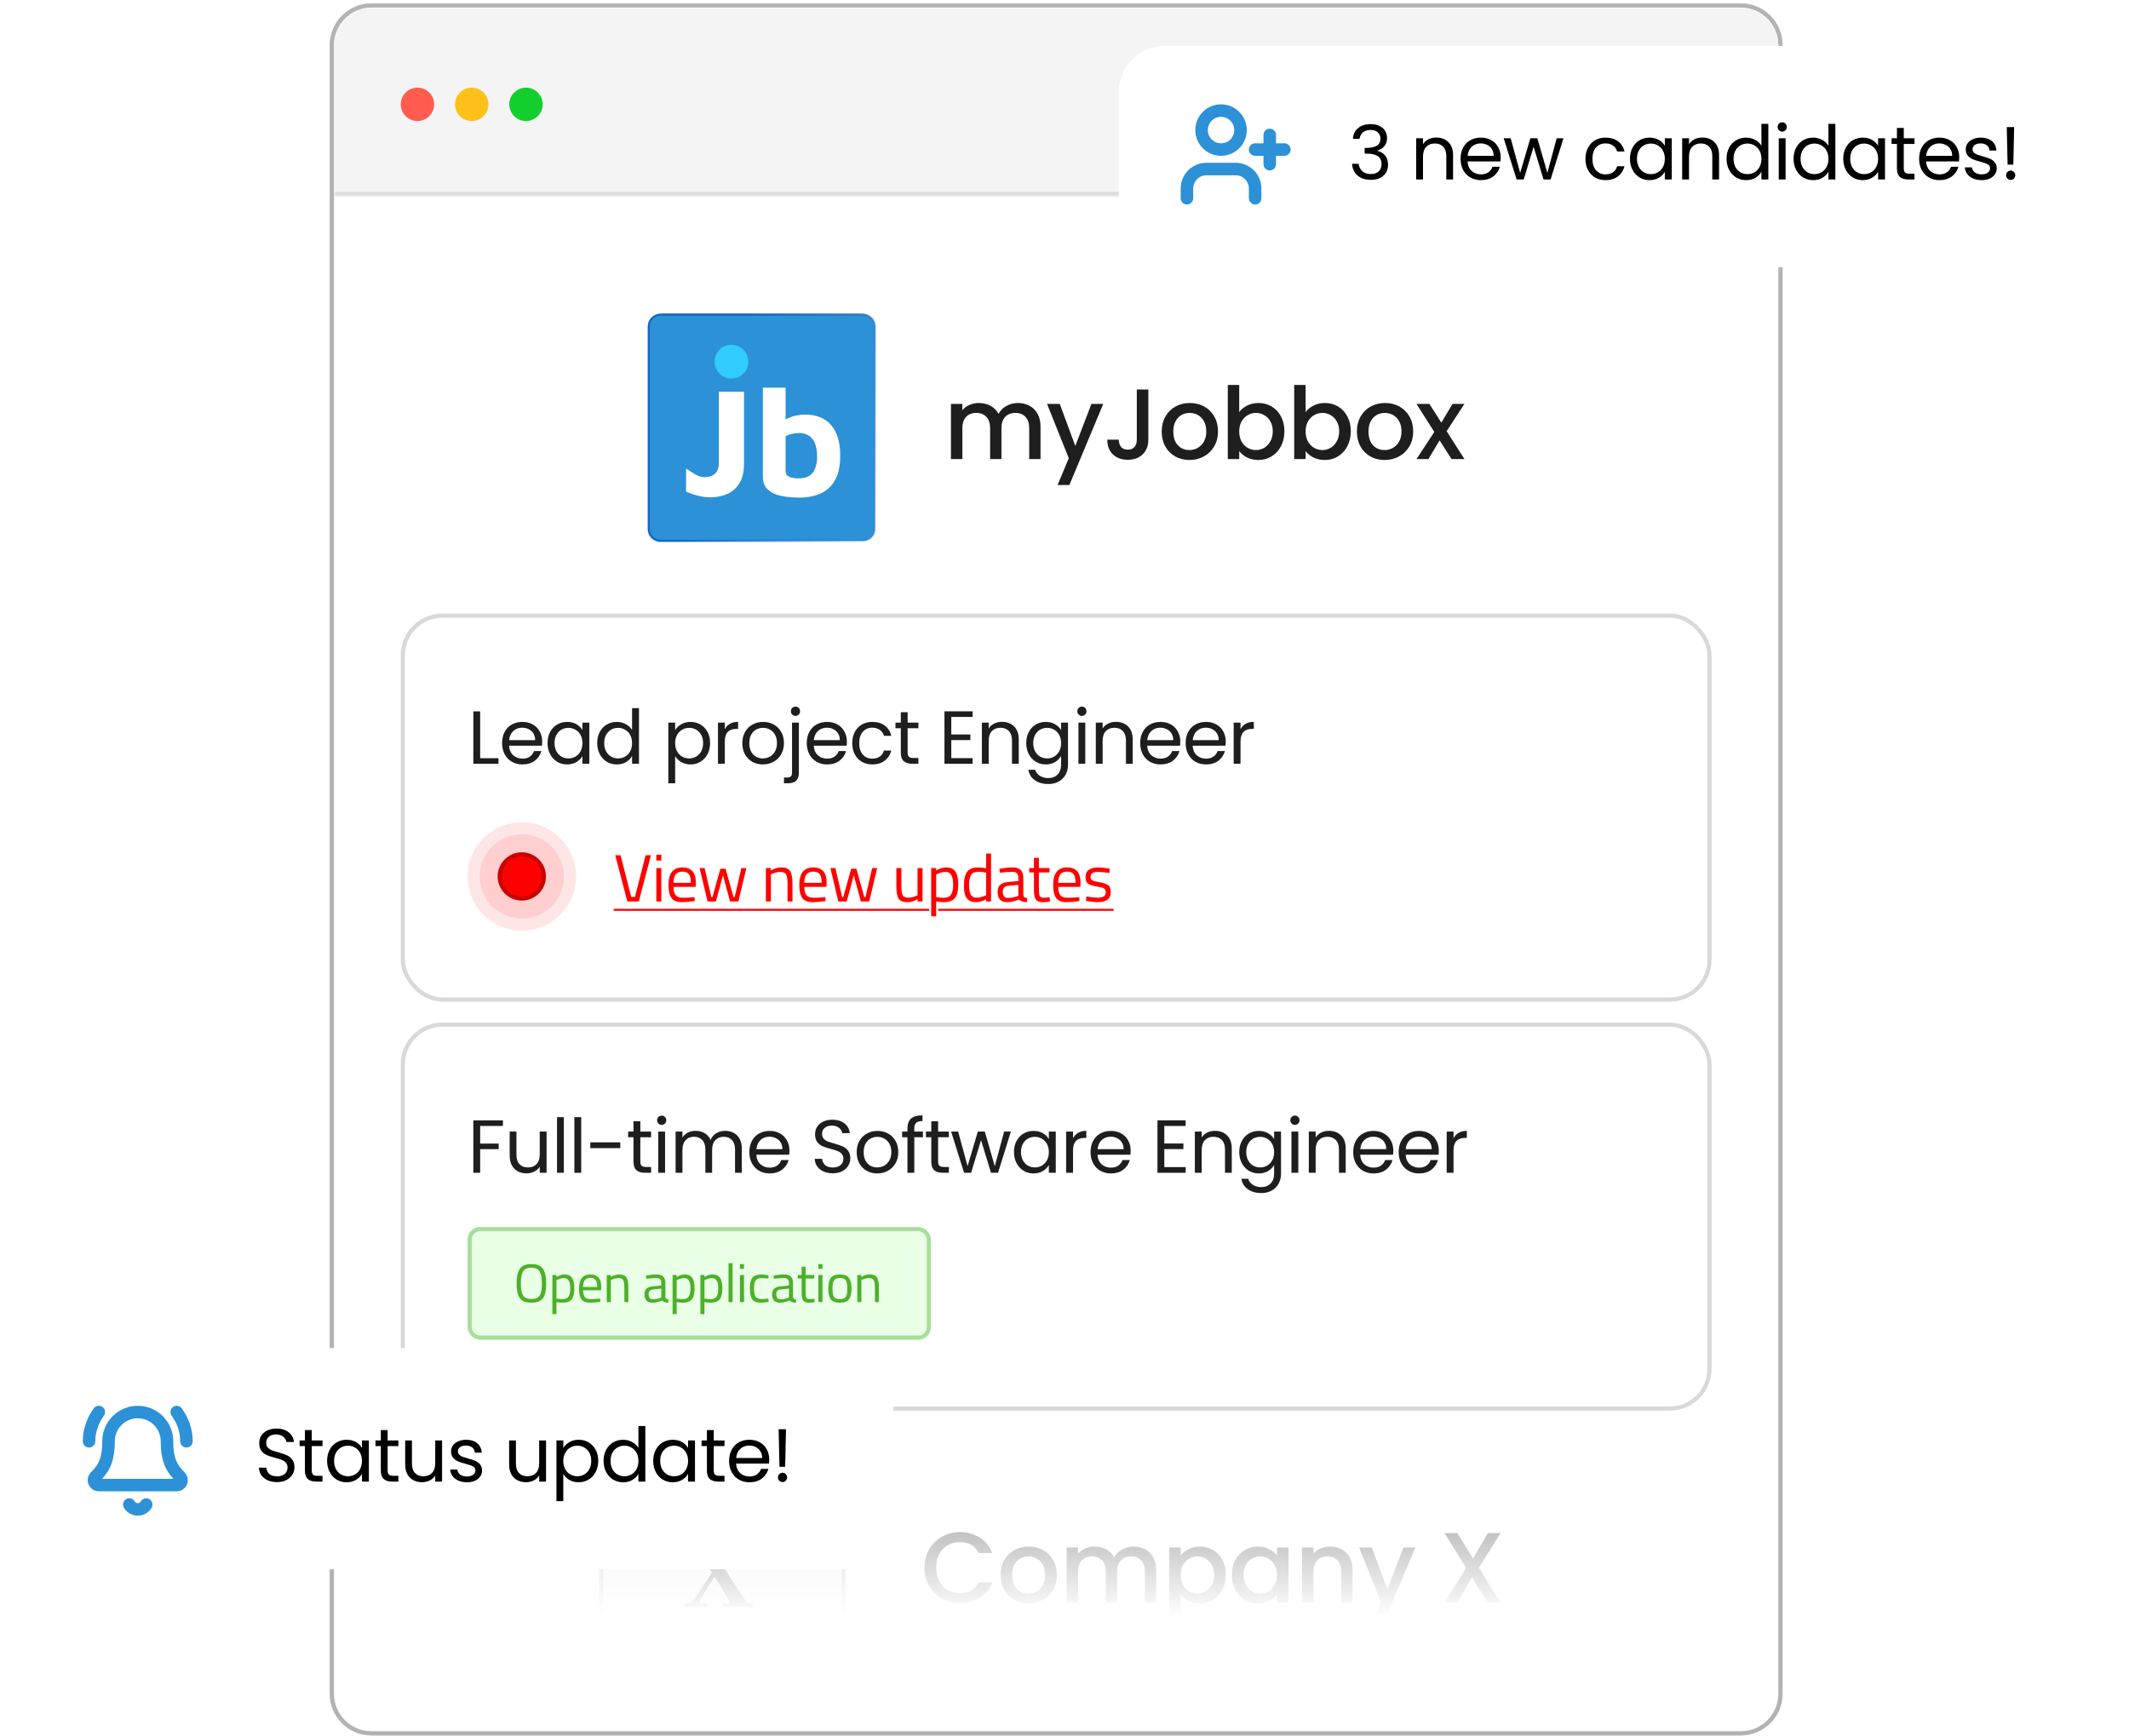<svg width="510" height="416" viewBox="0 0 510 416" fill="none" xmlns="http://www.w3.org/2000/svg">
<path d="M417 0.812H89C83.477 0.812 79 5.29 79 10.812V405.812C79 411.335 83.477 415.812 89 415.812H417C422.523 415.812 427 411.335 427 405.812V10.812C427 5.29 422.523 0.812 417 0.812Z" fill="white"/>
<path d="M417 1.312H89C83.753 1.312 79.5 5.566 79.5 10.812V405.812C79.5 411.059 83.753 415.312 89 415.312H417C422.247 415.312 426.5 411.059 426.5 405.812V10.812C426.5 5.566 422.247 1.312 417 1.312Z" stroke="black" stroke-opacity="0.3"/>
<path d="M417 0.812H89C83.477 0.812 79 5.29 79 10.812V405.812C79 411.335 83.477 415.812 89 415.812H417C422.523 415.812 427 411.335 427 405.812V10.812C427 5.29 422.523 0.812 417 0.812Z" fill="white"/>
<rect x="112" y="294" width="111" height="27" rx="3" fill="#E9FFE6"/>
<rect x="112.5" y="294.5" width="110" height="26" rx="2.5" stroke="#44B029" stroke-opacity="0.4"/>
<path d="M124.768 307.541C124.768 308.858 124.941 309.807 125.288 310.388C125.635 310.96 126.302 311.246 127.29 311.246C128.287 311.246 128.954 310.964 129.292 310.401C129.639 309.838 129.812 308.893 129.812 307.567C129.812 306.241 129.634 305.275 129.279 304.668C128.924 304.061 128.256 303.758 127.277 303.758C126.306 303.758 125.643 304.061 125.288 304.668C124.941 305.266 124.768 306.224 124.768 307.541ZM130.852 307.567C130.852 309.17 130.596 310.332 130.085 311.051C129.574 311.77 128.642 312.13 127.29 312.13C125.947 312.13 125.019 311.762 124.508 311.025C123.997 310.288 123.741 309.131 123.741 307.554C123.741 305.968 124.001 304.794 124.521 304.031C125.041 303.26 125.964 302.874 127.29 302.874C128.616 302.874 129.539 303.255 130.059 304.018C130.588 304.781 130.852 305.964 130.852 307.567ZM132.323 314.886V305.5H133.285V305.968C133.944 305.569 134.594 305.37 135.235 305.37C136.058 305.37 136.656 305.634 137.029 306.163C137.402 306.683 137.588 307.545 137.588 308.75C137.588 309.955 137.367 310.821 136.925 311.35C136.492 311.87 135.768 312.13 134.754 312.13C134.225 312.13 133.74 312.082 133.298 311.987V314.886H132.323ZM135.092 306.241C134.832 306.241 134.55 306.284 134.247 306.371C133.952 306.458 133.718 306.544 133.545 306.631L133.298 306.761V311.142C133.913 311.237 134.381 311.285 134.702 311.285C135.404 311.285 135.894 311.086 136.171 310.687C136.457 310.288 136.6 309.638 136.6 308.737C136.6 307.836 136.47 307.194 136.21 306.813C135.959 306.432 135.586 306.241 135.092 306.241ZM143.404 311.194L143.78 311.155L143.806 311.922C142.818 312.061 141.973 312.13 141.271 312.13C140.335 312.13 139.672 311.861 139.282 311.324C138.892 310.778 138.697 309.933 138.697 308.789C138.697 306.51 139.603 305.37 141.414 305.37C142.29 305.37 142.944 305.617 143.377 306.111C143.811 306.596 144.027 307.363 144.027 308.412L143.976 309.153H139.685C139.685 309.872 139.815 310.405 140.075 310.752C140.335 311.099 140.786 311.272 141.427 311.272C142.077 311.272 142.736 311.246 143.404 311.194ZM143.052 308.373C143.052 307.576 142.922 307.012 142.662 306.683C142.411 306.354 141.995 306.189 141.414 306.189C140.842 306.189 140.409 306.362 140.114 306.709C139.828 307.056 139.681 307.61 139.672 308.373H143.052ZM146.327 312H145.352V305.5H146.314V305.955C147.016 305.565 147.688 305.37 148.329 305.37C149.196 305.37 149.776 305.604 150.071 306.072C150.374 306.54 150.526 307.372 150.526 308.568V312H149.564V308.594C149.564 307.693 149.473 307.077 149.291 306.748C149.118 306.41 148.741 306.241 148.16 306.241C147.883 306.241 147.588 306.284 147.276 306.371C146.973 306.449 146.739 306.527 146.574 306.605L146.327 306.722V312ZM159.39 307.463V310.791C159.416 311.112 159.667 311.302 160.144 311.363L160.105 312.13C159.42 312.13 158.905 311.957 158.558 311.61C157.778 311.957 156.998 312.13 156.218 312.13C155.62 312.13 155.165 311.961 154.853 311.623C154.541 311.285 154.385 310.8 154.385 310.167C154.385 309.534 154.545 309.071 154.866 308.776C155.187 308.473 155.689 308.286 156.374 308.217L158.415 308.022V307.463C158.415 307.021 158.32 306.705 158.129 306.514C157.938 306.323 157.678 306.228 157.349 306.228C156.656 306.228 155.936 306.271 155.191 306.358L154.788 306.397L154.749 305.656C155.702 305.465 156.547 305.37 157.284 305.37C158.021 305.37 158.554 305.539 158.883 305.877C159.221 306.215 159.39 306.744 159.39 307.463ZM155.386 310.115C155.386 310.912 155.715 311.311 156.374 311.311C156.963 311.311 157.544 311.211 158.116 311.012L158.415 310.908V308.763L156.491 308.945C156.101 308.98 155.819 309.092 155.646 309.283C155.473 309.474 155.386 309.751 155.386 310.115ZM161.119 314.886V305.5H162.081V305.968C162.739 305.569 163.389 305.37 164.031 305.37C164.854 305.37 165.452 305.634 165.825 306.163C166.197 306.683 166.384 307.545 166.384 308.75C166.384 309.955 166.163 310.821 165.721 311.35C165.287 311.87 164.564 312.13 163.55 312.13C163.021 312.13 162.536 312.082 162.094 311.987V314.886H161.119ZM163.888 306.241C163.628 306.241 163.346 306.284 163.043 306.371C162.748 306.458 162.514 306.544 162.341 306.631L162.094 306.761V311.142C162.709 311.237 163.177 311.285 163.498 311.285C164.2 311.285 164.689 311.086 164.967 310.687C165.253 310.288 165.396 309.638 165.396 308.737C165.396 307.836 165.266 307.194 165.006 306.813C164.754 306.432 164.382 306.241 163.888 306.241ZM167.779 314.886V305.5H168.741V305.968C169.4 305.569 170.05 305.37 170.691 305.37C171.514 305.37 172.112 305.634 172.485 306.163C172.858 306.683 173.044 307.545 173.044 308.75C173.044 309.955 172.823 310.821 172.381 311.35C171.948 311.87 171.224 312.13 170.21 312.13C169.681 312.13 169.196 312.082 168.754 311.987V314.886H167.779ZM170.548 306.241C170.288 306.241 170.006 306.284 169.703 306.371C169.408 306.458 169.174 306.544 169.001 306.631L168.754 306.761V311.142C169.369 311.237 169.837 311.285 170.158 311.285C170.86 311.285 171.35 311.086 171.627 310.687C171.913 310.288 172.056 309.638 172.056 308.737C172.056 307.836 171.926 307.194 171.666 306.813C171.415 306.432 171.042 306.241 170.548 306.241ZM174.517 312V302.666H175.492V312H174.517ZM177.253 312V305.5H178.228V312H177.253ZM177.253 304.031V302.9H178.228V304.031H177.253ZM182.333 305.37C182.619 305.37 183.104 305.422 183.789 305.526L184.101 305.565L184.062 306.358C183.369 306.28 182.857 306.241 182.528 306.241C181.791 306.241 181.289 306.419 181.02 306.774C180.76 307.121 180.63 307.771 180.63 308.724C180.63 309.669 180.751 310.327 180.994 310.7C181.245 311.073 181.761 311.259 182.541 311.259L184.075 311.142L184.114 311.948C183.308 312.069 182.706 312.13 182.307 312.13C181.293 312.13 180.591 311.87 180.201 311.35C179.82 310.83 179.629 309.955 179.629 308.724C179.629 307.485 179.837 306.618 180.253 306.124C180.669 305.621 181.362 305.37 182.333 305.37ZM189.958 307.463V310.791C189.984 311.112 190.235 311.302 190.712 311.363L190.673 312.13C189.988 312.13 189.473 311.957 189.126 311.61C188.346 311.957 187.566 312.13 186.786 312.13C186.188 312.13 185.733 311.961 185.421 311.623C185.109 311.285 184.953 310.8 184.953 310.167C184.953 309.534 185.113 309.071 185.434 308.776C185.755 308.473 186.257 308.286 186.942 308.217L188.983 308.022V307.463C188.983 307.021 188.888 306.705 188.697 306.514C188.506 306.323 188.246 306.228 187.917 306.228C187.224 306.228 186.504 306.271 185.759 306.358L185.356 306.397L185.317 305.656C186.27 305.465 187.115 305.37 187.852 305.37C188.589 305.37 189.122 305.539 189.451 305.877C189.789 306.215 189.958 306.744 189.958 307.463ZM185.954 310.115C185.954 310.912 186.283 311.311 186.942 311.311C187.531 311.311 188.112 311.211 188.684 311.012L188.983 310.908V308.763L187.059 308.945C186.669 308.98 186.387 309.092 186.214 309.283C186.041 309.474 185.954 309.751 185.954 310.115ZM195.054 306.345H192.987V309.452C192.987 310.197 193.039 310.687 193.143 310.921C193.255 311.155 193.515 311.272 193.923 311.272L195.08 311.194L195.145 312C194.564 312.095 194.122 312.143 193.819 312.143C193.143 312.143 192.675 311.978 192.415 311.649C192.155 311.32 192.025 310.691 192.025 309.764V306.345H191.102V305.5H192.025V303.511H192.987V305.5H195.054V306.345ZM196.049 312V305.5H197.024V312H196.049ZM196.049 304.031V302.9H197.024V304.031H196.049ZM198.412 308.737C198.412 307.55 198.625 306.692 199.049 306.163C199.474 305.634 200.189 305.37 201.194 305.37C202.208 305.37 202.923 305.634 203.339 306.163C203.764 306.692 203.976 307.55 203.976 308.737C203.976 309.924 203.777 310.787 203.378 311.324C202.98 311.861 202.252 312.13 201.194 312.13C200.137 312.13 199.409 311.861 199.01 311.324C198.612 310.787 198.412 309.924 198.412 308.737ZM199.413 308.724C199.413 309.669 199.526 310.332 199.751 310.713C199.985 311.094 200.466 311.285 201.194 311.285C201.931 311.285 202.412 311.099 202.637 310.726C202.863 310.345 202.975 309.677 202.975 308.724C202.975 307.771 202.85 307.116 202.598 306.761C202.347 306.397 201.879 306.215 201.194 306.215C200.518 306.215 200.05 306.397 199.79 306.761C199.539 307.116 199.413 307.771 199.413 308.724ZM206.346 312H205.371V305.5H206.333V305.955C207.035 305.565 207.707 305.37 208.348 305.37C209.215 305.37 209.796 305.604 210.09 306.072C210.394 306.54 210.545 307.372 210.545 308.568V312H209.583V308.594C209.583 307.693 209.492 307.077 209.31 306.748C209.137 306.41 208.76 306.241 208.179 306.241C207.902 306.241 207.607 306.284 207.295 306.371C206.992 306.449 206.758 306.527 206.593 306.605L206.346 306.722V312Z" fill="#4DB029"/>
<rect x="96.5" y="245.5" width="313" height="92" rx="9.5" stroke="black" stroke-opacity="0.15"/>
<rect x="96.5" y="147.5" width="313" height="92" rx="9.5" stroke="black" stroke-opacity="0.15"/>
<path d="M417 1.312H89C83.753 1.312 79.5 5.566 79.5 10.812V405.812C79.5 411.059 83.753 415.312 89 415.312H417C422.247 415.312 426.5 411.059 426.5 405.812V10.812C426.5 5.566 422.247 1.312 417 1.312Z" stroke="black" stroke-opacity="0.3"/>
<path d="M243.808 96.56C244.848 96.56 245.776 96.776 246.592 97.208C247.424 97.64 248.072 98.28 248.536 99.128C249.016 99.976 249.256 101 249.256 102.2V110H246.544V102.608C246.544 101.424 246.248 100.52 245.656 99.896C245.064 99.256 244.256 98.936 243.232 98.936C242.208 98.936 241.392 99.256 240.784 99.896C240.192 100.52 239.896 101.424 239.896 102.608V110H237.184V102.608C237.184 101.424 236.888 100.52 236.296 99.896C235.704 99.256 234.896 98.936 233.872 98.936C232.848 98.936 232.032 99.256 231.424 99.896C230.832 100.52 230.536 101.424 230.536 102.608V110H227.8V96.776H230.536V98.288C230.984 97.744 231.552 97.32 232.24 97.016C232.928 96.712 233.664 96.56 234.448 96.56C235.504 96.56 236.448 96.784 237.28 97.232C238.112 97.68 238.752 98.328 239.2 99.176C239.6 98.376 240.224 97.744 241.072 97.28C241.92 96.8 242.832 96.56 243.808 96.56ZM264.282 96.776L256.169 116.216H253.337L256.025 109.784L250.817 96.776H253.865L257.586 106.856L261.449 96.776H264.282ZM275.082 93.32V105.344C275.082 106.832 274.626 108.008 273.714 108.872C272.818 109.736 271.634 110.168 270.162 110.168C268.69 110.168 267.498 109.736 266.586 108.872C265.69 108.008 265.242 106.832 265.242 105.344H268.002C268.018 106.08 268.202 106.664 268.554 107.096C268.922 107.528 269.458 107.744 270.162 107.744C270.866 107.744 271.402 107.528 271.77 107.096C272.138 106.648 272.322 106.064 272.322 105.344V93.32H275.082ZM284.909 110.216C283.661 110.216 282.533 109.936 281.525 109.376C280.517 108.8 279.725 108 279.149 106.976C278.573 105.936 278.285 104.736 278.285 103.376C278.285 102.032 278.581 100.84 279.173 99.8C279.765 98.76 280.573 97.96 281.597 97.4C282.621 96.84 283.765 96.56 285.029 96.56C286.293 96.56 287.437 96.84 288.461 97.4C289.485 97.96 290.293 98.76 290.885 99.8C291.477 100.84 291.773 102.032 291.773 103.376C291.773 104.72 291.469 105.912 290.861 106.952C290.253 107.992 289.421 108.8 288.365 109.376C287.325 109.936 286.173 110.216 284.909 110.216ZM284.909 107.84C285.613 107.84 286.269 107.672 286.877 107.336C287.501 107 288.005 106.496 288.389 105.824C288.773 105.152 288.965 104.336 288.965 103.376C288.965 102.416 288.781 101.608 288.413 100.952C288.045 100.28 287.557 99.776 286.949 99.44C286.341 99.104 285.685 98.936 284.981 98.936C284.277 98.936 283.621 99.104 283.013 99.44C282.421 99.776 281.949 100.28 281.597 100.952C281.245 101.608 281.069 102.416 281.069 103.376C281.069 104.8 281.429 105.904 282.149 106.688C282.885 107.456 283.805 107.84 284.909 107.84ZM296.854 98.744C297.318 98.104 297.95 97.584 298.75 97.184C299.566 96.768 300.47 96.56 301.462 96.56C302.63 96.56 303.686 96.84 304.63 97.4C305.574 97.96 306.318 98.76 306.862 99.8C307.406 100.824 307.678 102 307.678 103.328C307.678 104.656 307.406 105.848 306.862 106.904C306.318 107.944 305.566 108.76 304.606 109.352C303.662 109.928 302.614 110.216 301.462 110.216C300.438 110.216 299.526 110.016 298.726 109.616C297.942 109.216 297.318 108.704 296.854 108.08V110H294.118V92.24H296.854V98.744ZM304.894 103.328C304.894 102.416 304.702 101.632 304.318 100.976C303.95 100.304 303.454 99.8 302.83 99.464C302.222 99.112 301.566 98.936 300.862 98.936C300.174 98.936 299.518 99.112 298.894 99.464C298.286 99.816 297.79 100.328 297.406 101C297.038 101.672 296.854 102.464 296.854 103.376C296.854 104.288 297.038 105.088 297.406 105.776C297.79 106.448 298.286 106.96 298.894 107.312C299.518 107.664 300.174 107.84 300.862 107.84C301.566 107.84 302.222 107.664 302.83 107.312C303.454 106.944 303.95 106.416 304.318 105.728C304.702 105.04 304.894 104.24 304.894 103.328ZM312.759 98.744C313.223 98.104 313.855 97.584 314.655 97.184C315.471 96.768 316.375 96.56 317.367 96.56C318.535 96.56 319.591 96.84 320.535 97.4C321.479 97.96 322.223 98.76 322.767 99.8C323.311 100.824 323.583 102 323.583 103.328C323.583 104.656 323.311 105.848 322.767 106.904C322.223 107.944 321.471 108.76 320.511 109.352C319.567 109.928 318.519 110.216 317.367 110.216C316.343 110.216 315.431 110.016 314.631 109.616C313.847 109.216 313.223 108.704 312.759 108.08V110H310.023V92.24H312.759V98.744ZM320.799 103.328C320.799 102.416 320.607 101.632 320.223 100.976C319.855 100.304 319.359 99.8 318.735 99.464C318.127 99.112 317.471 98.936 316.767 98.936C316.079 98.936 315.423 99.112 314.799 99.464C314.191 99.816 313.695 100.328 313.311 101C312.943 101.672 312.759 102.464 312.759 103.376C312.759 104.288 312.943 105.088 313.311 105.776C313.695 106.448 314.191 106.96 314.799 107.312C315.423 107.664 316.079 107.84 316.767 107.84C317.471 107.84 318.127 107.664 318.735 107.312C319.359 106.944 319.855 106.416 320.223 105.728C320.607 105.04 320.799 104.24 320.799 103.328ZM331.665 110.216C330.417 110.216 329.289 109.936 328.281 109.376C327.273 108.8 326.481 108 325.905 106.976C325.329 105.936 325.041 104.736 325.041 103.376C325.041 102.032 325.337 100.84 325.929 99.8C326.521 98.76 327.329 97.96 328.353 97.4C329.377 96.84 330.521 96.56 331.785 96.56C333.049 96.56 334.193 96.84 335.217 97.4C336.241 97.96 337.049 98.76 337.641 99.8C338.233 100.84 338.529 102.032 338.529 103.376C338.529 104.72 338.225 105.912 337.617 106.952C337.009 107.992 336.177 108.8 335.121 109.376C334.081 109.936 332.929 110.216 331.665 110.216ZM331.665 107.84C332.369 107.84 333.025 107.672 333.633 107.336C334.257 107 334.761 106.496 335.145 105.824C335.529 105.152 335.721 104.336 335.721 103.376C335.721 102.416 335.537 101.608 335.169 100.952C334.801 100.28 334.313 99.776 333.705 99.44C333.097 99.104 332.441 98.936 331.737 98.936C331.033 98.936 330.377 99.104 329.769 99.44C329.177 99.776 328.705 100.28 328.353 100.952C328.001 101.608 327.825 102.416 327.825 103.376C327.825 104.8 328.185 105.904 328.905 106.688C329.641 107.456 330.561 107.84 331.665 107.84ZM346.538 103.304L350.81 110H347.714L344.858 105.512L342.17 110H339.314L343.586 103.496L339.314 96.776H342.41L345.266 101.264L347.954 96.776H350.81L346.538 103.304Z" fill="#1E1E1E"/>
<path d="M221.454 375.624C221.454 373.992 221.83 372.528 222.582 371.232C223.35 369.936 224.382 368.928 225.678 368.208C226.99 367.472 228.422 367.104 229.974 367.104C231.75 367.104 233.326 367.544 234.702 368.424C236.094 369.288 237.102 370.52 237.726 372.12H234.438C234.006 371.24 233.406 370.584 232.638 370.152C231.87 369.72 230.982 369.504 229.974 369.504C228.87 369.504 227.886 369.752 227.022 370.248C226.158 370.744 225.478 371.456 224.982 372.384C224.502 373.312 224.262 374.392 224.262 375.624C224.262 376.856 224.502 377.936 224.982 378.864C225.478 379.792 226.158 380.512 227.022 381.024C227.886 381.52 228.87 381.768 229.974 381.768C230.982 381.768 231.87 381.552 232.638 381.12C233.406 380.688 234.006 380.032 234.438 379.152H237.726C237.102 380.752 236.094 381.984 234.702 382.848C233.326 383.712 231.75 384.144 229.974 384.144C228.406 384.144 226.974 383.784 225.678 383.064C224.382 382.328 223.35 381.312 222.582 380.016C221.83 378.72 221.454 377.256 221.454 375.624ZM246.305 384.216C245.057 384.216 243.929 383.936 242.921 383.376C241.913 382.8 241.121 382 240.545 380.976C239.969 379.936 239.681 378.736 239.681 377.376C239.681 376.032 239.977 374.84 240.569 373.8C241.161 372.76 241.969 371.96 242.993 371.4C244.017 370.84 245.161 370.56 246.425 370.56C247.689 370.56 248.833 370.84 249.857 371.4C250.881 371.96 251.689 372.76 252.281 373.8C252.873 374.84 253.169 376.032 253.169 377.376C253.169 378.72 252.865 379.912 252.257 380.952C251.649 381.992 250.817 382.8 249.761 383.376C248.721 383.936 247.569 384.216 246.305 384.216ZM246.305 381.84C247.009 381.84 247.665 381.672 248.273 381.336C248.897 381 249.401 380.496 249.785 379.824C250.169 379.152 250.361 378.336 250.361 377.376C250.361 376.416 250.177 375.608 249.809 374.952C249.441 374.28 248.953 373.776 248.345 373.44C247.737 373.104 247.081 372.936 246.377 372.936C245.673 372.936 245.017 373.104 244.409 373.44C243.817 373.776 243.345 374.28 242.993 374.952C242.641 375.608 242.465 376.416 242.465 377.376C242.465 378.8 242.825 379.904 243.545 380.688C244.281 381.456 245.201 381.84 246.305 381.84ZM271.522 370.56C272.562 370.56 273.49 370.776 274.306 371.208C275.138 371.64 275.786 372.28 276.25 373.128C276.73 373.976 276.97 375 276.97 376.2V384H274.258V376.608C274.258 375.424 273.962 374.52 273.37 373.896C272.778 373.256 271.97 372.936 270.946 372.936C269.922 372.936 269.106 373.256 268.498 373.896C267.906 374.52 267.61 375.424 267.61 376.608V384H264.898V376.608C264.898 375.424 264.602 374.52 264.01 373.896C263.418 373.256 262.61 372.936 261.586 372.936C260.562 372.936 259.746 373.256 259.138 373.896C258.546 374.52 258.25 375.424 258.25 376.608V384H255.514V370.776H258.25V372.288C258.698 371.744 259.266 371.32 259.954 371.016C260.642 370.712 261.378 370.56 262.162 370.56C263.218 370.56 264.162 370.784 264.994 371.232C265.826 371.68 266.466 372.328 266.914 373.176C267.314 372.376 267.938 371.744 268.786 371.28C269.634 370.8 270.546 370.56 271.522 370.56ZM282.827 372.72C283.291 372.112 283.923 371.6 284.723 371.184C285.523 370.768 286.427 370.56 287.435 370.56C288.587 370.56 289.635 370.848 290.579 371.424C291.539 371.984 292.291 372.776 292.835 373.8C293.379 374.824 293.651 376 293.651 377.328C293.651 378.656 293.379 379.848 292.835 380.904C292.291 381.944 291.539 382.76 290.579 383.352C289.635 383.928 288.587 384.216 287.435 384.216C286.427 384.216 285.531 384.016 284.747 383.616C283.963 383.2 283.323 382.688 282.827 382.08V390.288H280.091V370.776H282.827V372.72ZM290.867 377.328C290.867 376.416 290.675 375.632 290.291 374.976C289.923 374.304 289.427 373.8 288.803 373.464C288.195 373.112 287.539 372.936 286.835 372.936C286.147 372.936 285.491 373.112 284.867 373.464C284.259 373.816 283.763 374.328 283.379 375C283.011 375.672 282.827 376.464 282.827 377.376C282.827 378.288 283.011 379.088 283.379 379.776C283.763 380.448 284.259 380.96 284.867 381.312C285.491 381.664 286.147 381.84 286.835 381.84C287.539 381.84 288.195 381.664 288.803 381.312C289.427 380.944 289.923 380.416 290.291 379.728C290.675 379.04 290.867 378.24 290.867 377.328ZM295.085 377.328C295.085 376 295.357 374.824 295.901 373.8C296.461 372.776 297.213 371.984 298.157 371.424C299.117 370.848 300.173 370.56 301.325 370.56C302.365 370.56 303.269 370.768 304.037 371.184C304.821 371.584 305.445 372.088 305.909 372.696V370.776H308.669V384H305.909V382.032C305.445 382.656 304.813 383.176 304.013 383.592C303.213 384.008 302.301 384.216 301.277 384.216C300.141 384.216 299.101 383.928 298.157 383.352C297.213 382.76 296.461 381.944 295.901 380.904C295.357 379.848 295.085 378.656 295.085 377.328ZM305.909 377.376C305.909 376.464 305.717 375.672 305.333 375C304.965 374.328 304.477 373.816 303.869 373.464C303.261 373.112 302.605 372.936 301.901 372.936C301.197 372.936 300.541 373.112 299.933 373.464C299.325 373.8 298.829 374.304 298.445 374.976C298.077 375.632 297.893 376.416 297.893 377.328C297.893 378.24 298.077 379.04 298.445 379.728C298.829 380.416 299.325 380.944 299.933 381.312C300.557 381.664 301.213 381.84 301.901 381.84C302.605 381.84 303.261 381.664 303.869 381.312C304.477 380.96 304.965 380.448 305.333 379.776C305.717 379.088 305.909 378.288 305.909 377.376ZM318.574 370.56C319.614 370.56 320.542 370.776 321.358 371.208C322.19 371.64 322.838 372.28 323.302 373.128C323.766 373.976 323.998 375 323.998 376.2V384H321.286V376.608C321.286 375.424 320.99 374.52 320.398 373.896C319.806 373.256 318.998 372.936 317.974 372.936C316.95 372.936 316.134 373.256 315.526 373.896C314.934 374.52 314.638 375.424 314.638 376.608V384H311.902V370.776H314.638V372.288C315.086 371.744 315.654 371.32 316.342 371.016C317.046 370.712 317.79 370.56 318.574 370.56ZM339.032 370.776L330.92 390.216H328.088L330.776 383.784L325.568 370.776H328.616L332.336 380.856L336.2 370.776H339.032ZM354.267 375.672L359.451 384H356.379L352.611 377.952L349.083 384H346.035L351.219 375.672L346.011 367.32H349.083L352.875 373.416L356.427 367.32H359.475L354.267 375.672Z" fill="#1E1E1E"/>
<path d="M206.231 75.566H158.769C157.24 75.566 156 76.806 156 78.335V125.798C156 127.327 157.24 128.566 158.769 128.566H206.231C207.76 128.566 209 127.327 209 125.798V78.335C209 76.806 207.76 75.566 206.231 75.566Z" fill="#E5E5E5" stroke="black" stroke-opacity="0.36"/>
<path d="M120.478 268.454V269.786H115.024V274.016H119.452V275.348H115.024V281H113.386V268.454H120.478ZM130.934 271.136V281H129.296V279.542C128.984 280.046 128.546 280.442 127.982 280.73C127.43 281.006 126.818 281.144 126.146 281.144C125.378 281.144 124.688 280.988 124.076 280.676C123.464 280.352 122.978 279.872 122.618 279.236C122.27 278.6 122.096 277.826 122.096 276.914V271.136H123.716V276.698C123.716 277.67 123.962 278.42 124.454 278.948C124.946 279.464 125.618 279.722 126.47 279.722C127.346 279.722 128.036 279.452 128.54 278.912C129.044 278.372 129.296 277.586 129.296 276.554V271.136H130.934ZM135.068 267.68V281H133.43V267.68H135.068ZM139.228 267.68V281H137.59V267.68H139.228ZM148.589 273.71V275.096H141.407V273.71H148.589ZM153.391 272.486V278.3C153.391 278.78 153.493 279.122 153.697 279.326C153.901 279.518 154.255 279.614 154.759 279.614H155.965V281H154.489C153.577 281 152.893 280.79 152.437 280.37C151.981 279.95 151.753 279.26 151.753 278.3V272.486H150.475V271.136H151.753V268.652H153.391V271.136H155.965V272.486H153.391ZM158.526 269.534C158.214 269.534 157.95 269.426 157.734 269.21C157.518 268.994 157.41 268.73 157.41 268.418C157.41 268.106 157.518 267.842 157.734 267.626C157.95 267.41 158.214 267.302 158.526 267.302C158.826 267.302 159.078 267.41 159.282 267.626C159.498 267.842 159.606 268.106 159.606 268.418C159.606 268.73 159.498 268.994 159.282 269.21C159.078 269.426 158.826 269.534 158.526 269.534ZM159.318 271.136V281H157.68V271.136H159.318ZM173.702 270.956C174.47 270.956 175.154 271.118 175.754 271.442C176.354 271.754 176.828 272.228 177.176 272.864C177.524 273.5 177.698 274.274 177.698 275.186V281H176.078V275.42C176.078 274.436 175.832 273.686 175.34 273.17C174.86 272.642 174.206 272.378 173.378 272.378C172.526 272.378 171.848 272.654 171.344 273.206C170.84 273.746 170.588 274.532 170.588 275.564V281H168.968V275.42C168.968 274.436 168.722 273.686 168.23 273.17C167.75 272.642 167.096 272.378 166.268 272.378C165.416 272.378 164.738 272.654 164.234 273.206C163.73 273.746 163.478 274.532 163.478 275.564V281H161.84V271.136H163.478V272.558C163.802 272.042 164.234 271.646 164.774 271.37C165.326 271.094 165.932 270.956 166.592 270.956C167.42 270.956 168.152 271.142 168.788 271.514C169.424 271.886 169.898 272.432 170.21 273.152C170.486 272.456 170.942 271.916 171.578 271.532C172.214 271.148 172.922 270.956 173.702 270.956ZM189.115 275.69C189.115 276.002 189.097 276.332 189.061 276.68H181.177C181.237 277.652 181.567 278.414 182.167 278.966C182.779 279.506 183.517 279.776 184.381 279.776C185.089 279.776 185.677 279.614 186.145 279.29C186.625 278.954 186.961 278.51 187.153 277.958H188.917C188.653 278.906 188.125 279.68 187.333 280.28C186.541 280.868 185.557 281.162 184.381 281.162C183.445 281.162 182.605 280.952 181.861 280.532C181.129 280.112 180.553 279.518 180.133 278.75C179.713 277.97 179.503 277.07 179.503 276.05C179.503 275.03 179.707 274.136 180.115 273.368C180.523 272.6 181.093 272.012 181.825 271.604C182.569 271.184 183.421 270.974 184.381 270.974C185.317 270.974 186.145 271.178 186.865 271.586C187.585 271.994 188.137 272.558 188.521 273.278C188.917 273.986 189.115 274.79 189.115 275.69ZM187.423 275.348C187.423 274.724 187.285 274.19 187.009 273.746C186.733 273.29 186.355 272.948 185.875 272.72C185.407 272.48 184.885 272.36 184.309 272.36C183.481 272.36 182.773 272.624 182.185 273.152C181.609 273.68 181.279 274.412 181.195 275.348H187.423ZM199.514 281.126C198.686 281.126 197.942 280.982 197.282 280.694C196.634 280.394 196.124 279.986 195.752 279.47C195.38 278.942 195.188 278.336 195.176 277.652H196.922C196.982 278.24 197.222 278.738 197.642 279.146C198.074 279.542 198.698 279.74 199.514 279.74C200.294 279.74 200.906 279.548 201.35 279.164C201.806 278.768 202.034 278.264 202.034 277.652C202.034 277.172 201.902 276.782 201.638 276.482C201.374 276.182 201.044 275.954 200.648 275.798C200.252 275.642 199.718 275.474 199.046 275.294C198.218 275.078 197.552 274.862 197.048 274.646C196.556 274.43 196.13 274.094 195.77 273.638C195.422 273.17 195.248 272.546 195.248 271.766C195.248 271.082 195.422 270.476 195.77 269.948C196.118 269.42 196.604 269.012 197.228 268.724C197.864 268.436 198.59 268.292 199.406 268.292C200.582 268.292 201.542 268.586 202.286 269.174C203.042 269.762 203.468 270.542 203.564 271.514H201.764C201.704 271.034 201.452 270.614 201.008 270.254C200.564 269.882 199.976 269.696 199.244 269.696C198.56 269.696 198.002 269.876 197.57 270.236C197.138 270.584 196.922 271.076 196.922 271.712C196.922 272.168 197.048 272.54 197.3 272.828C197.564 273.116 197.882 273.338 198.254 273.494C198.638 273.638 199.172 273.806 199.856 273.998C200.684 274.226 201.35 274.454 201.854 274.682C202.358 274.898 202.79 275.24 203.15 275.708C203.51 276.164 203.69 276.788 203.69 277.58C203.69 278.192 203.528 278.768 203.204 279.308C202.88 279.848 202.4 280.286 201.764 280.622C201.128 280.958 200.378 281.126 199.514 281.126ZM210.132 281.162C209.208 281.162 208.368 280.952 207.612 280.532C206.868 280.112 206.28 279.518 205.848 278.75C205.428 277.97 205.218 277.07 205.218 276.05C205.218 275.042 205.434 274.154 205.866 273.386C206.31 272.606 206.91 272.012 207.666 271.604C208.422 271.184 209.268 270.974 210.204 270.974C211.14 270.974 211.986 271.184 212.742 271.604C213.498 272.012 214.092 272.6 214.524 273.368C214.968 274.136 215.19 275.03 215.19 276.05C215.19 277.07 214.962 277.97 214.506 278.75C214.062 279.518 213.456 280.112 212.688 280.532C211.92 280.952 211.068 281.162 210.132 281.162ZM210.132 279.722C210.72 279.722 211.272 279.584 211.788 279.308C212.304 279.032 212.718 278.618 213.03 278.066C213.354 277.514 213.516 276.842 213.516 276.05C213.516 275.258 213.36 274.586 213.048 274.034C212.736 273.482 212.328 273.074 211.824 272.81C211.32 272.534 210.774 272.396 210.186 272.396C209.586 272.396 209.034 272.534 208.53 272.81C208.038 273.074 207.642 273.482 207.342 274.034C207.042 274.586 206.892 275.258 206.892 276.05C206.892 276.854 207.036 277.532 207.324 278.084C207.624 278.636 208.02 279.05 208.512 279.326C209.004 279.59 209.544 279.722 210.132 279.722ZM221.088 272.486H219.018V281H217.38V272.486H216.102V271.136H217.38V270.434C217.38 269.33 217.662 268.526 218.226 268.022C218.802 267.506 219.72 267.248 220.98 267.248V268.616C220.26 268.616 219.75 268.76 219.45 269.048C219.162 269.324 219.018 269.786 219.018 270.434V271.136H221.088V272.486ZM224.726 272.486V278.3C224.726 278.78 224.828 279.122 225.032 279.326C225.236 279.518 225.59 279.614 226.094 279.614H227.3V281H225.824C224.912 281 224.228 280.79 223.772 280.37C223.316 279.95 223.088 279.26 223.088 278.3V272.486H221.81V271.136H223.088V268.652H224.726V271.136H227.3V272.486H224.726ZM242.154 271.136L239.076 281H237.384L235.008 273.17L232.632 281H230.94L227.844 271.136H229.518L231.786 279.416L234.234 271.136H235.908L238.302 279.434L240.534 271.136H242.154ZM242.898 276.032C242.898 275.024 243.102 274.142 243.51 273.386C243.918 272.618 244.476 272.024 245.184 271.604C245.904 271.184 246.702 270.974 247.578 270.974C248.442 270.974 249.192 271.16 249.828 271.532C250.464 271.904 250.938 272.372 251.25 272.936V271.136H252.906V281H251.25V279.164C250.926 279.74 250.44 280.22 249.792 280.604C249.156 280.976 248.412 281.162 247.56 281.162C246.684 281.162 245.892 280.946 245.184 280.514C244.476 280.082 243.918 279.476 243.51 278.696C243.102 277.916 242.898 277.028 242.898 276.032ZM251.25 276.05C251.25 275.306 251.1 274.658 250.8 274.106C250.5 273.554 250.092 273.134 249.576 272.846C249.072 272.546 248.514 272.396 247.902 272.396C247.29 272.396 246.732 272.54 246.228 272.828C245.724 273.116 245.322 273.536 245.022 274.088C244.722 274.64 244.572 275.288 244.572 276.032C244.572 276.788 244.722 277.448 245.022 278.012C245.322 278.564 245.724 278.99 246.228 279.29C246.732 279.578 247.29 279.722 247.902 279.722C248.514 279.722 249.072 279.578 249.576 279.29C250.092 278.99 250.5 278.564 250.8 278.012C251.1 277.448 251.25 276.794 251.25 276.05ZM257.042 272.738C257.33 272.174 257.738 271.736 258.266 271.424C258.806 271.112 259.46 270.956 260.228 270.956V272.648H259.796C257.96 272.648 257.042 273.644 257.042 275.636V281H255.404V271.136H257.042V272.738ZM270.849 275.69C270.849 276.002 270.831 276.332 270.795 276.68H262.911C262.971 277.652 263.301 278.414 263.901 278.966C264.513 279.506 265.251 279.776 266.115 279.776C266.823 279.776 267.411 279.614 267.879 279.29C268.359 278.954 268.695 278.51 268.887 277.958H270.651C270.387 278.906 269.859 279.68 269.067 280.28C268.275 280.868 267.291 281.162 266.115 281.162C265.179 281.162 264.339 280.952 263.595 280.532C262.863 280.112 262.287 279.518 261.867 278.75C261.447 277.97 261.237 277.07 261.237 276.05C261.237 275.03 261.441 274.136 261.849 273.368C262.257 272.6 262.827 272.012 263.559 271.604C264.303 271.184 265.155 270.974 266.115 270.974C267.051 270.974 267.879 271.178 268.599 271.586C269.319 271.994 269.871 272.558 270.255 273.278C270.651 273.986 270.849 274.79 270.849 275.69ZM269.157 275.348C269.157 274.724 269.019 274.19 268.743 273.746C268.467 273.29 268.089 272.948 267.609 272.72C267.141 272.48 266.619 272.36 266.043 272.36C265.215 272.36 264.507 272.624 263.919 273.152C263.343 273.68 263.013 274.412 262.929 275.348H269.157ZM278.908 269.786V273.98H283.48V275.33H278.908V279.65H284.02V281H277.27V268.436H284.02V269.786H278.908ZM291.034 270.956C292.234 270.956 293.206 271.322 293.95 272.054C294.694 272.774 295.066 273.818 295.066 275.186V281H293.446V275.42C293.446 274.436 293.2 273.686 292.708 273.17C292.216 272.642 291.544 272.378 290.692 272.378C289.828 272.378 289.138 272.648 288.622 273.188C288.118 273.728 287.866 274.514 287.866 275.546V281H286.228V271.136H287.866V272.54C288.19 272.036 288.628 271.646 289.18 271.37C289.744 271.094 290.362 270.956 291.034 270.956ZM301.54 270.974C302.392 270.974 303.136 271.16 303.772 271.532C304.42 271.904 304.9 272.372 305.212 272.936V271.136H306.868V281.216C306.868 282.116 306.676 282.914 306.292 283.61C305.908 284.318 305.356 284.87 304.636 285.266C303.928 285.662 303.1 285.86 302.152 285.86C300.856 285.86 299.776 285.554 298.912 284.942C298.048 284.33 297.538 283.496 297.382 282.44H299.002C299.182 283.04 299.554 283.52 300.118 283.88C300.682 284.252 301.36 284.438 302.152 284.438C303.052 284.438 303.784 284.156 304.348 283.592C304.924 283.028 305.212 282.236 305.212 281.216V279.146C304.888 279.722 304.408 280.202 303.772 280.586C303.136 280.97 302.392 281.162 301.54 281.162C300.664 281.162 299.866 280.946 299.146 280.514C298.438 280.082 297.88 279.476 297.472 278.696C297.064 277.916 296.86 277.028 296.86 276.032C296.86 275.024 297.064 274.142 297.472 273.386C297.88 272.618 298.438 272.024 299.146 271.604C299.866 271.184 300.664 270.974 301.54 270.974ZM305.212 276.05C305.212 275.306 305.062 274.658 304.762 274.106C304.462 273.554 304.054 273.134 303.538 272.846C303.034 272.546 302.476 272.396 301.864 272.396C301.252 272.396 300.694 272.54 300.19 272.828C299.686 273.116 299.284 273.536 298.984 274.088C298.684 274.64 298.534 275.288 298.534 276.032C298.534 276.788 298.684 277.448 298.984 278.012C299.284 278.564 299.686 278.99 300.19 279.29C300.694 279.578 301.252 279.722 301.864 279.722C302.476 279.722 303.034 279.578 303.538 279.29C304.054 278.99 304.462 278.564 304.762 278.012C305.062 277.448 305.212 276.794 305.212 276.05ZM310.212 269.534C309.9 269.534 309.636 269.426 309.42 269.21C309.204 268.994 309.096 268.73 309.096 268.418C309.096 268.106 309.204 267.842 309.42 267.626C309.636 267.41 309.9 267.302 310.212 267.302C310.512 267.302 310.764 267.41 310.968 267.626C311.184 267.842 311.292 268.106 311.292 268.418C311.292 268.73 311.184 268.994 310.968 269.21C310.764 269.426 310.512 269.534 310.212 269.534ZM311.004 271.136V281H309.366V271.136H311.004ZM318.332 270.956C319.532 270.956 320.504 271.322 321.248 272.054C321.992 272.774 322.364 273.818 322.364 275.186V281H320.744V275.42C320.744 274.436 320.498 273.686 320.006 273.17C319.514 272.642 318.842 272.378 317.99 272.378C317.126 272.378 316.436 272.648 315.92 273.188C315.416 273.728 315.164 274.514 315.164 275.546V281H313.526V271.136H315.164V272.54C315.488 272.036 315.926 271.646 316.478 271.37C317.042 271.094 317.66 270.956 318.332 270.956ZM333.769 275.69C333.769 276.002 333.751 276.332 333.715 276.68H325.831C325.891 277.652 326.221 278.414 326.821 278.966C327.433 279.506 328.171 279.776 329.035 279.776C329.743 279.776 330.331 279.614 330.799 279.29C331.279 278.954 331.615 278.51 331.807 277.958H333.571C333.307 278.906 332.779 279.68 331.987 280.28C331.195 280.868 330.211 281.162 329.035 281.162C328.099 281.162 327.259 280.952 326.515 280.532C325.783 280.112 325.207 279.518 324.787 278.75C324.367 277.97 324.157 277.07 324.157 276.05C324.157 275.03 324.361 274.136 324.769 273.368C325.177 272.6 325.747 272.012 326.479 271.604C327.223 271.184 328.075 270.974 329.035 270.974C329.971 270.974 330.799 271.178 331.519 271.586C332.239 271.994 332.791 272.558 333.175 273.278C333.571 273.986 333.769 274.79 333.769 275.69ZM332.077 275.348C332.077 274.724 331.939 274.19 331.663 273.746C331.387 273.29 331.009 272.948 330.529 272.72C330.061 272.48 329.539 272.36 328.963 272.36C328.135 272.36 327.427 272.624 326.839 273.152C326.263 273.68 325.933 274.412 325.849 275.348H332.077ZM344.661 275.69C344.661 276.002 344.643 276.332 344.607 276.68H336.723C336.783 277.652 337.113 278.414 337.713 278.966C338.325 279.506 339.063 279.776 339.927 279.776C340.635 279.776 341.223 279.614 341.691 279.29C342.171 278.954 342.507 278.51 342.699 277.958H344.463C344.199 278.906 343.671 279.68 342.879 280.28C342.087 280.868 341.103 281.162 339.927 281.162C338.991 281.162 338.151 280.952 337.407 280.532C336.675 280.112 336.099 279.518 335.679 278.75C335.259 277.97 335.049 277.07 335.049 276.05C335.049 275.03 335.253 274.136 335.661 273.368C336.069 272.6 336.639 272.012 337.371 271.604C338.115 271.184 338.967 270.974 339.927 270.974C340.863 270.974 341.691 271.178 342.411 271.586C343.131 271.994 343.683 272.558 344.067 273.278C344.463 273.986 344.661 274.79 344.661 275.69ZM342.969 275.348C342.969 274.724 342.831 274.19 342.555 273.746C342.279 273.29 341.901 272.948 341.421 272.72C340.953 272.48 340.431 272.36 339.855 272.36C339.027 272.36 338.319 272.624 337.731 273.152C337.155 273.68 336.825 274.412 336.741 275.348H342.969ZM348.191 272.738C348.479 272.174 348.887 271.736 349.415 271.424C349.955 271.112 350.609 270.956 351.377 270.956V272.648H350.945C349.109 272.648 348.191 273.644 348.191 275.636V281H346.553V271.136H348.191V272.738Z" fill="#1E1E1E"/>
<path d="M199.096 347H147.037C145.36 347 144 348.36 144 350.037V402.096C144 403.773 145.36 405.132 147.037 405.132H199.096C200.773 405.132 202.132 403.773 202.132 402.096V350.037C202.132 348.36 200.773 347 199.096 347Z" fill="#E5E5E5" stroke="black" stroke-opacity="0.36"/>
<path d="M80 11C80 6.029 84.029 2 89 2H417C421.971 2 426 6.029 426 11V47H80V11Z" fill="#F4F4F4"/>
<mask id="mask0_2143_632" style="mask-type:luminance" maskUnits="userSpaceOnUse" x="80" y="2" width="346" height="45">
<path d="M80 11C80 6.029 84.029 2 89 2H417C421.971 2 426 6.029 426 11V47H80V11Z" fill="white"/>
</mask>
<g mask="url(#mask0_2143_632)">
<path d="M426 48H80V46H426V48Z" fill="black" fill-opacity="0.1"/>
</g>
<path d="M100 29C102.209 29 104 27.209 104 25C104 22.791 102.209 21 100 21C97.791 21 96 22.791 96 25C96 27.209 97.791 29 100 29Z" fill="#FF5C4F"/>
<path d="M113 29C115.209 29 117 27.209 117 25C117 22.791 115.209 21 113 21C110.791 21 109 22.791 109 25C109 27.209 110.791 29 113 29Z" fill="#FFC119"/>
<path d="M126 29C128.209 29 130 27.209 130 25C130 22.791 128.209 21 126 21C123.791 21 122 22.791 122 25C122 27.209 123.791 29 126 29Z" fill="#13CF2E"/>
<path d="M180.27 384.16C180.334 384.448 180.334 384.744 180.27 385.048C179.886 385.032 179.542 385.016 179.238 385C178.95 385 178.638 385 178.302 385C177.966 385 177.55 385 177.054 385C176.382 385 175.702 385 175.014 385C174.326 385 173.71 385.016 173.166 385.048C173.102 384.744 173.102 384.448 173.166 384.16H174.822C174.518 383.44 174.166 382.736 173.766 382.048C173.382 381.344 172.966 380.64 172.518 379.936L168.222 373.24C167.742 372.488 167.262 371.76 166.782 371.056C166.302 370.352 165.798 369.68 165.27 369.04H164.094C164.03 368.736 164.03 368.44 164.094 368.152C164.478 368.168 164.814 368.184 165.102 368.2C165.406 368.2 165.718 368.2 166.038 368.2C166.358 368.2 166.75 368.2 167.214 368.2C167.998 368.2 168.71 368.2 169.35 368.2C170.006 368.184 170.606 368.168 171.15 368.152C171.214 368.44 171.214 368.736 171.15 369.04H169.494C169.798 369.76 170.158 370.464 170.574 371.152C170.99 371.84 171.422 372.536 171.87 373.24L176.19 379.936C176.686 380.688 177.166 381.416 177.63 382.12C178.094 382.824 178.582 383.504 179.094 384.16H180.27ZM171.654 376.84L174.102 373.24C174.582 372.536 175.022 371.84 175.422 371.152C175.838 370.464 176.174 369.76 176.43 369.04H174.51C174.446 368.736 174.446 368.44 174.51 368.152C175.166 368.168 175.766 368.184 176.31 368.2C176.854 368.2 177.262 368.2 177.534 368.2C177.822 368.2 178.134 368.2 178.47 368.2C178.822 368.184 179.286 368.168 179.862 368.152C179.91 368.44 179.91 368.736 179.862 369.04H178.518C177.942 369.76 177.39 370.464 176.862 371.152C176.334 371.84 175.838 372.536 175.374 373.24L172.926 376.84H171.654ZM172.182 376.24L169.734 379.96C169.27 380.68 168.846 381.384 168.462 382.072C168.094 382.744 167.774 383.44 167.502 384.16H169.422C169.47 384.448 169.47 384.744 169.422 385.048C168.782 385.016 168.182 385 167.622 385C167.062 385 166.646 385 166.374 385C166.086 385 165.766 385 165.414 385C165.078 385 164.622 385.016 164.046 385.048C163.998 384.744 163.998 384.448 164.046 384.16H165.438C166.014 383.44 166.55 382.744 167.046 382.072C167.542 381.384 168.022 380.68 168.486 379.96L170.91 376.24H172.182Z" fill="black"/>
<path d="M154.648 204.928H155.928L153.032 216H150.28L147.384 204.928H148.664L151.208 214.912H152.104L154.648 204.928ZM157.225 216V208H158.425V216H157.225ZM157.225 206.192V204.8H158.425V206.192H157.225ZM165.925 215.008L166.389 214.96L166.421 215.904C165.205 216.075 164.165 216.16 163.301 216.16C162.149 216.16 161.333 215.829 160.853 215.168C160.373 214.496 160.133 213.456 160.133 212.048C160.133 209.243 161.247 207.84 163.477 207.84C164.554 207.84 165.359 208.144 165.893 208.752C166.426 209.349 166.693 210.293 166.693 211.584L166.629 212.496H161.349C161.349 213.381 161.509 214.037 161.829 214.464C162.149 214.891 162.703 215.104 163.493 215.104C164.293 215.104 165.103 215.072 165.925 215.008ZM165.493 211.536C165.493 210.555 165.333 209.861 165.013 209.456C164.703 209.051 164.191 208.848 163.477 208.848C162.773 208.848 162.239 209.061 161.877 209.488C161.525 209.915 161.343 210.597 161.333 211.536H165.493ZM167.589 208H168.789L170.405 214.96H170.661L172.565 208.16H173.813L175.717 214.96H175.989L177.589 208H178.789L176.885 216H174.885L173.189 209.744L171.493 216H169.493L167.589 208ZM184.668 216H183.468V208H184.652V208.56C185.516 208.08 186.342 207.84 187.132 207.84C188.198 207.84 188.913 208.128 189.276 208.704C189.649 209.28 189.836 210.304 189.836 211.776V216H188.652V211.808C188.652 210.699 188.54 209.941 188.316 209.536C188.102 209.12 187.638 208.912 186.924 208.912C186.582 208.912 186.22 208.965 185.836 209.072C185.462 209.168 185.174 209.264 184.972 209.36L184.668 209.504V216ZM197.261 215.008L197.725 214.96L197.757 215.904C196.541 216.075 195.501 216.16 194.637 216.16C193.485 216.16 192.669 215.829 192.189 215.168C191.709 214.496 191.469 213.456 191.469 212.048C191.469 209.243 192.584 207.84 194.813 207.84C195.891 207.84 196.696 208.144 197.229 208.752C197.763 209.349 198.029 210.293 198.029 211.584L197.965 212.496H192.685C192.685 213.381 192.845 214.037 193.165 214.464C193.485 214.891 194.04 215.104 194.829 215.104C195.629 215.104 196.44 215.072 197.261 215.008ZM196.829 211.536C196.829 210.555 196.669 209.861 196.349 209.456C196.04 209.051 195.528 208.848 194.813 208.848C194.109 208.848 193.576 209.061 193.213 209.488C192.861 209.915 192.68 210.597 192.669 211.536H196.829ZM198.925 208H200.125L201.741 214.96H201.997L203.901 208.16H205.149L207.053 214.96H207.325L208.925 208H210.125L208.221 216H206.221L204.525 209.744L202.829 216H200.829L198.925 208ZM219.796 208H220.996V216H219.796V215.44C218.996 215.92 218.207 216.16 217.428 216.16C216.34 216.16 215.615 215.877 215.252 215.312C214.9 214.747 214.724 213.701 214.724 212.176V208H215.924V212.16C215.924 213.323 216.026 214.101 216.228 214.496C216.431 214.891 216.89 215.088 217.604 215.088C217.956 215.088 218.314 215.04 218.676 214.944C219.039 214.837 219.316 214.736 219.508 214.64L219.796 214.496V208ZM223.064 219.552V208H224.248V208.576C225.059 208.085 225.859 207.84 226.648 207.84C227.662 207.84 228.398 208.165 228.856 208.816C229.315 209.456 229.544 210.517 229.544 212C229.544 213.483 229.272 214.549 228.728 215.2C228.195 215.84 227.304 216.16 226.056 216.16C225.406 216.16 224.808 216.101 224.264 215.984V219.552H223.064ZM226.472 208.912C226.152 208.912 225.806 208.965 225.432 209.072C225.07 209.179 224.782 209.285 224.568 209.392L224.264 209.552V214.944C225.022 215.061 225.598 215.12 225.992 215.12C226.856 215.12 227.459 214.875 227.8 214.384C228.152 213.893 228.328 213.093 228.328 211.984C228.328 210.875 228.168 210.085 227.848 209.616C227.539 209.147 227.08 208.912 226.472 208.912ZM237.406 204.512V216H236.222V215.456C235.401 215.925 234.59 216.16 233.79 216.16C233.363 216.16 232.99 216.107 232.67 216C232.35 215.893 232.051 215.701 231.774 215.424C231.198 214.848 230.91 213.787 230.91 212.24C230.91 210.683 231.166 209.563 231.678 208.88C232.201 208.187 233.059 207.84 234.254 207.84C234.873 207.84 235.529 207.909 236.222 208.048V204.512H237.406ZM232.702 214.56C232.873 214.763 233.054 214.901 233.246 214.976C233.438 215.051 233.683 215.088 233.982 215.088C234.291 215.088 234.633 215.04 235.006 214.944C235.39 214.837 235.689 214.736 235.902 214.64L236.222 214.496V209.072C235.539 208.944 234.905 208.88 234.318 208.88C233.507 208.88 232.942 209.141 232.622 209.664C232.302 210.176 232.142 210.976 232.142 212.064C232.142 213.301 232.329 214.133 232.702 214.56ZM245.139 210.416V214.512C245.171 214.907 245.48 215.141 246.067 215.216L246.019 216.16C245.176 216.16 244.541 215.947 244.115 215.52C243.155 215.947 242.195 216.16 241.235 216.16C240.499 216.16 239.939 215.952 239.555 215.536C239.171 215.12 238.979 214.523 238.979 213.744C238.979 212.965 239.176 212.395 239.571 212.032C239.965 211.659 240.584 211.429 241.427 211.344L243.939 211.104V210.416C243.939 209.872 243.821 209.483 243.587 209.248C243.352 209.013 243.032 208.896 242.627 208.896C241.773 208.896 240.888 208.949 239.971 209.056L239.475 209.104L239.427 208.192C240.6 207.957 241.64 207.84 242.547 207.84C243.453 207.84 244.109 208.048 244.515 208.464C244.931 208.88 245.139 209.531 245.139 210.416ZM240.211 213.68C240.211 214.661 240.616 215.152 241.427 215.152C242.152 215.152 242.867 215.029 243.571 214.784L243.939 214.656V212.016L241.571 212.24C241.091 212.283 240.744 212.421 240.531 212.656C240.317 212.891 240.211 213.232 240.211 213.68ZM251.41 209.04H248.866V212.864C248.866 213.781 248.93 214.384 249.058 214.672C249.197 214.96 249.517 215.104 250.018 215.104L251.442 215.008L251.522 216C250.808 216.117 250.264 216.176 249.89 216.176C249.058 216.176 248.482 215.973 248.162 215.568C247.842 215.163 247.682 214.389 247.682 213.248V209.04H246.546V208H247.682V205.552H248.866V208H251.41V209.04ZM258.076 215.008L258.54 214.96L258.572 215.904C257.356 216.075 256.316 216.16 255.452 216.16C254.3 216.16 253.484 215.829 253.004 215.168C252.524 214.496 252.284 213.456 252.284 212.048C252.284 209.243 253.398 207.84 255.628 207.84C256.705 207.84 257.51 208.144 258.044 208.752C258.577 209.349 258.844 210.293 258.844 211.584L258.78 212.496H253.5C253.5 213.381 253.66 214.037 253.98 214.464C254.3 214.891 254.854 215.104 255.644 215.104C256.444 215.104 257.254 215.072 258.076 215.008ZM257.644 211.536C257.644 210.555 257.484 209.861 257.164 209.456C256.854 209.051 256.342 208.848 255.628 208.848C254.924 208.848 254.39 209.061 254.028 209.488C253.676 209.915 253.494 210.597 253.484 211.536H257.644ZM262.986 208.912C261.823 208.912 261.242 209.317 261.242 210.128C261.242 210.501 261.375 210.768 261.642 210.928C261.909 211.077 262.517 211.237 263.466 211.408C264.415 211.568 265.087 211.797 265.482 212.096C265.877 212.395 266.074 212.955 266.074 213.776C266.074 214.597 265.807 215.2 265.274 215.584C264.751 215.968 263.983 216.16 262.97 216.16C262.309 216.16 261.53 216.085 260.634 215.936L260.154 215.856L260.218 214.816C261.434 214.997 262.351 215.088 262.97 215.088C263.589 215.088 264.058 214.992 264.378 214.8C264.709 214.597 264.874 214.267 264.874 213.808C264.874 213.339 264.735 213.024 264.458 212.864C264.181 212.693 263.573 212.533 262.634 212.384C261.695 212.235 261.029 212.016 260.634 211.728C260.239 211.44 260.042 210.907 260.042 210.128C260.042 209.349 260.314 208.773 260.858 208.4C261.413 208.027 262.101 207.84 262.922 207.84C263.573 207.84 264.389 207.915 265.37 208.064L265.818 208.144L265.786 209.168C264.602 208.997 263.669 208.912 262.986 208.912Z" fill="#FF0000"/>
<path d="M147 217.76H222.582V218.24H147V217.76ZM224.746 217.76H266.762V218.24H224.746V217.76Z" fill="#FF0000"/>
<path d="M115.024 181.668H119.416V183H113.386V170.454H115.024V181.668ZM129.886 177.69C129.886 178.002 129.868 178.332 129.832 178.68H121.948C122.008 179.652 122.338 180.414 122.938 180.966C123.55 181.506 124.288 181.776 125.152 181.776C125.86 181.776 126.448 181.614 126.916 181.29C127.396 180.954 127.732 180.51 127.924 179.958H129.688C129.424 180.906 128.896 181.68 128.104 182.28C127.312 182.868 126.328 183.162 125.152 183.162C124.216 183.162 123.376 182.952 122.632 182.532C121.9 182.112 121.324 181.518 120.904 180.75C120.484 179.97 120.274 179.07 120.274 178.05C120.274 177.03 120.478 176.136 120.886 175.368C121.294 174.6 121.864 174.012 122.596 173.604C123.34 173.184 124.192 172.974 125.152 172.974C126.088 172.974 126.916 173.178 127.636 173.586C128.356 173.994 128.908 174.558 129.292 175.278C129.688 175.986 129.886 176.79 129.886 177.69ZM128.194 177.348C128.194 176.724 128.056 176.19 127.78 175.746C127.504 175.29 127.126 174.948 126.646 174.72C126.178 174.48 125.656 174.36 125.08 174.36C124.252 174.36 123.544 174.624 122.956 175.152C122.38 175.68 122.05 176.412 121.966 177.348H128.194ZM131.166 178.032C131.166 177.024 131.37 176.142 131.778 175.386C132.186 174.618 132.744 174.024 133.452 173.604C134.172 173.184 134.97 172.974 135.846 172.974C136.71 172.974 137.46 173.16 138.096 173.532C138.732 173.904 139.206 174.372 139.518 174.936V173.136H141.174V183H139.518V181.164C139.194 181.74 138.708 182.22 138.06 182.604C137.424 182.976 136.68 183.162 135.828 183.162C134.952 183.162 134.16 182.946 133.452 182.514C132.744 182.082 132.186 181.476 131.778 180.696C131.37 179.916 131.166 179.028 131.166 178.032ZM139.518 178.05C139.518 177.306 139.368 176.658 139.068 176.106C138.768 175.554 138.36 175.134 137.844 174.846C137.34 174.546 136.782 174.396 136.17 174.396C135.558 174.396 135 174.54 134.496 174.828C133.992 175.116 133.59 175.536 133.29 176.088C132.99 176.64 132.84 177.288 132.84 178.032C132.84 178.788 132.99 179.448 133.29 180.012C133.59 180.564 133.992 180.99 134.496 181.29C135 181.578 135.558 181.722 136.17 181.722C136.782 181.722 137.34 181.578 137.844 181.29C138.36 180.99 138.768 180.564 139.068 180.012C139.368 179.448 139.518 178.794 139.518 178.05ZM143.06 178.032C143.06 177.024 143.264 176.142 143.672 175.386C144.08 174.618 144.638 174.024 145.346 173.604C146.066 173.184 146.87 172.974 147.758 172.974C148.526 172.974 149.24 173.154 149.9 173.514C150.56 173.862 151.064 174.324 151.412 174.9V169.68H153.068V183H151.412V181.146C151.088 181.734 150.608 182.22 149.972 182.604C149.336 182.976 148.592 183.162 147.74 183.162C146.864 183.162 146.066 182.946 145.346 182.514C144.638 182.082 144.08 181.476 143.672 180.696C143.264 179.916 143.06 179.028 143.06 178.032ZM151.412 178.05C151.412 177.306 151.262 176.658 150.962 176.106C150.662 175.554 150.254 175.134 149.738 174.846C149.234 174.546 148.676 174.396 148.064 174.396C147.452 174.396 146.894 174.54 146.39 174.828C145.886 175.116 145.484 175.536 145.184 176.088C144.884 176.64 144.734 177.288 144.734 178.032C144.734 178.788 144.884 179.448 145.184 180.012C145.484 180.564 145.886 180.99 146.39 181.29C146.894 181.578 147.452 181.722 148.064 181.722C148.676 181.722 149.234 181.578 149.738 181.29C150.254 180.99 150.662 180.564 150.962 180.012C151.262 179.448 151.412 178.794 151.412 178.05ZM161.733 174.954C162.057 174.39 162.537 173.922 163.173 173.55C163.821 173.166 164.571 172.974 165.423 172.974C166.299 172.974 167.091 173.184 167.799 173.604C168.519 174.024 169.083 174.618 169.491 175.386C169.899 176.142 170.103 177.024 170.103 178.032C170.103 179.028 169.899 179.916 169.491 180.696C169.083 181.476 168.519 182.082 167.799 182.514C167.091 182.946 166.299 183.162 165.423 183.162C164.583 183.162 163.839 182.976 163.191 182.604C162.555 182.22 162.069 181.746 161.733 181.182V187.68H160.095V173.136H161.733V174.954ZM168.429 178.032C168.429 177.288 168.279 176.64 167.979 176.088C167.679 175.536 167.271 175.116 166.755 174.828C166.251 174.54 165.693 174.396 165.081 174.396C164.481 174.396 163.923 174.546 163.407 174.846C162.903 175.134 162.495 175.56 162.183 176.124C161.883 176.676 161.733 177.318 161.733 178.05C161.733 178.794 161.883 179.448 162.183 180.012C162.495 180.564 162.903 180.99 163.407 181.29C163.923 181.578 164.481 181.722 165.081 181.722C165.693 181.722 166.251 181.578 166.755 181.29C167.271 180.99 167.679 180.564 167.979 180.012C168.279 179.448 168.429 178.788 168.429 178.032ZM173.627 174.738C173.915 174.174 174.323 173.736 174.851 173.424C175.391 173.112 176.045 172.956 176.813 172.956V174.648H176.381C174.545 174.648 173.627 175.644 173.627 177.636V183H171.989V173.136H173.627V174.738ZM182.736 183.162C181.812 183.162 180.972 182.952 180.216 182.532C179.472 182.112 178.884 181.518 178.452 180.75C178.032 179.97 177.822 179.07 177.822 178.05C177.822 177.042 178.038 176.154 178.47 175.386C178.914 174.606 179.514 174.012 180.27 173.604C181.026 173.184 181.872 172.974 182.808 172.974C183.744 172.974 184.59 173.184 185.346 173.604C186.102 174.012 186.696 174.6 187.128 175.368C187.572 176.136 187.794 177.03 187.794 178.05C187.794 179.07 187.566 179.97 187.11 180.75C186.666 181.518 186.06 182.112 185.292 182.532C184.524 182.952 183.672 183.162 182.736 183.162ZM182.736 181.722C183.324 181.722 183.876 181.584 184.392 181.308C184.908 181.032 185.322 180.618 185.634 180.066C185.958 179.514 186.12 178.842 186.12 178.05C186.12 177.258 185.964 176.586 185.652 176.034C185.34 175.482 184.932 175.074 184.428 174.81C183.924 174.534 183.378 174.396 182.79 174.396C182.19 174.396 181.638 174.534 181.134 174.81C180.642 175.074 180.246 175.482 179.946 176.034C179.646 176.586 179.496 177.258 179.496 178.05C179.496 178.854 179.64 179.532 179.928 180.084C180.228 180.636 180.624 181.05 181.116 181.326C181.608 181.59 182.148 181.722 182.736 181.722ZM190.559 171.534C190.247 171.534 189.983 171.426 189.767 171.21C189.563 170.994 189.461 170.73 189.461 170.418C189.461 170.106 189.563 169.842 189.767 169.626C189.983 169.41 190.247 169.302 190.559 169.302C190.871 169.302 191.129 169.41 191.333 169.626C191.549 169.842 191.657 170.106 191.657 170.418C191.657 170.73 191.549 170.994 191.333 171.21C191.129 171.426 190.871 171.534 190.559 171.534ZM191.369 185.142C191.369 186.018 191.147 186.66 190.703 187.068C190.259 187.476 189.611 187.68 188.759 187.68H187.805V186.294H188.489C188.945 186.294 189.263 186.204 189.443 186.024C189.635 185.844 189.731 185.538 189.731 185.106V173.136H191.369V185.142ZM202.872 177.69C202.872 178.002 202.854 178.332 202.818 178.68H194.934C194.994 179.652 195.324 180.414 195.924 180.966C196.536 181.506 197.274 181.776 198.138 181.776C198.846 181.776 199.434 181.614 199.902 181.29C200.382 180.954 200.718 180.51 200.91 179.958H202.674C202.41 180.906 201.882 181.68 201.09 182.28C200.298 182.868 199.314 183.162 198.138 183.162C197.202 183.162 196.362 182.952 195.618 182.532C194.886 182.112 194.31 181.518 193.89 180.75C193.47 179.97 193.26 179.07 193.26 178.05C193.26 177.03 193.464 176.136 193.872 175.368C194.28 174.6 194.85 174.012 195.582 173.604C196.326 173.184 197.178 172.974 198.138 172.974C199.074 172.974 199.902 173.178 200.622 173.586C201.342 173.994 201.894 174.558 202.278 175.278C202.674 175.986 202.872 176.79 202.872 177.69ZM201.18 177.348C201.18 176.724 201.042 176.19 200.766 175.746C200.49 175.29 200.112 174.948 199.632 174.72C199.164 174.48 198.642 174.36 198.066 174.36C197.238 174.36 196.53 174.624 195.942 175.152C195.366 175.68 195.036 176.412 194.952 177.348H201.18ZM204.152 178.05C204.152 177.03 204.356 176.142 204.764 175.386C205.172 174.618 205.736 174.024 206.456 173.604C207.188 173.184 208.022 172.974 208.958 172.974C210.17 172.974 211.166 173.268 211.946 173.856C212.738 174.444 213.26 175.26 213.512 176.304H211.748C211.58 175.704 211.25 175.23 210.758 174.882C210.278 174.534 209.678 174.36 208.958 174.36C208.022 174.36 207.266 174.684 206.69 175.332C206.114 175.968 205.826 176.874 205.826 178.05C205.826 179.238 206.114 180.156 206.69 180.804C207.266 181.452 208.022 181.776 208.958 181.776C209.678 181.776 210.278 181.608 210.758 181.272C211.238 180.936 211.568 180.456 211.748 179.832H213.512C213.248 180.84 212.72 181.65 211.928 182.262C211.136 182.862 210.146 183.162 208.958 183.162C208.022 183.162 207.188 182.952 206.456 182.532C205.736 182.112 205.172 181.518 204.764 180.75C204.356 179.982 204.152 179.082 204.152 178.05ZM217.426 174.486V180.3C217.426 180.78 217.528 181.122 217.732 181.326C217.936 181.518 218.29 181.614 218.794 181.614H220V183H218.524C217.612 183 216.928 182.79 216.472 182.37C216.016 181.95 215.788 181.26 215.788 180.3V174.486H214.51V173.136H215.788V170.652H217.426V173.136H220V174.486H217.426ZM227.881 171.786V175.98H232.453V177.33H227.881V181.65H232.993V183H226.243V170.436H232.993V171.786H227.881ZM240.008 172.956C241.208 172.956 242.18 173.322 242.924 174.054C243.668 174.774 244.04 175.818 244.04 177.186V183H242.42V177.42C242.42 176.436 242.174 175.686 241.682 175.17C241.19 174.642 240.518 174.378 239.666 174.378C238.802 174.378 238.112 174.648 237.596 175.188C237.092 175.728 236.84 176.514 236.84 177.546V183H235.202V173.136H236.84V174.54C237.164 174.036 237.602 173.646 238.154 173.37C238.718 173.094 239.336 172.956 240.008 172.956ZM250.513 172.974C251.365 172.974 252.109 173.16 252.745 173.532C253.393 173.904 253.873 174.372 254.185 174.936V173.136H255.841V183.216C255.841 184.116 255.649 184.914 255.265 185.61C254.881 186.318 254.329 186.87 253.609 187.266C252.901 187.662 252.073 187.86 251.125 187.86C249.829 187.86 248.749 187.554 247.885 186.942C247.021 186.33 246.511 185.496 246.355 184.44H247.975C248.155 185.04 248.527 185.52 249.091 185.88C249.655 186.252 250.333 186.438 251.125 186.438C252.025 186.438 252.757 186.156 253.321 185.592C253.897 185.028 254.185 184.236 254.185 183.216V181.146C253.861 181.722 253.381 182.202 252.745 182.586C252.109 182.97 251.365 183.162 250.513 183.162C249.637 183.162 248.839 182.946 248.119 182.514C247.411 182.082 246.853 181.476 246.445 180.696C246.037 179.916 245.833 179.028 245.833 178.032C245.833 177.024 246.037 176.142 246.445 175.386C246.853 174.618 247.411 174.024 248.119 173.604C248.839 173.184 249.637 172.974 250.513 172.974ZM254.185 178.05C254.185 177.306 254.035 176.658 253.735 176.106C253.435 175.554 253.027 175.134 252.511 174.846C252.007 174.546 251.449 174.396 250.837 174.396C250.225 174.396 249.667 174.54 249.163 174.828C248.659 175.116 248.257 175.536 247.957 176.088C247.657 176.64 247.507 177.288 247.507 178.032C247.507 178.788 247.657 179.448 247.957 180.012C248.257 180.564 248.659 180.99 249.163 181.29C249.667 181.578 250.225 181.722 250.837 181.722C251.449 181.722 252.007 181.578 252.511 181.29C253.027 180.99 253.435 180.564 253.735 180.012C254.035 179.448 254.185 178.794 254.185 178.05ZM259.185 171.534C258.873 171.534 258.609 171.426 258.393 171.21C258.177 170.994 258.069 170.73 258.069 170.418C258.069 170.106 258.177 169.842 258.393 169.626C258.609 169.41 258.873 169.302 259.185 169.302C259.485 169.302 259.737 169.41 259.941 169.626C260.157 169.842 260.265 170.106 260.265 170.418C260.265 170.73 260.157 170.994 259.941 171.21C259.737 171.426 259.485 171.534 259.185 171.534ZM259.977 173.136V183H258.339V173.136H259.977ZM267.305 172.956C268.505 172.956 269.477 173.322 270.221 174.054C270.965 174.774 271.337 175.818 271.337 177.186V183H269.717V177.42C269.717 176.436 269.471 175.686 268.979 175.17C268.487 174.642 267.815 174.378 266.963 174.378C266.099 174.378 265.409 174.648 264.893 175.188C264.389 175.728 264.137 176.514 264.137 177.546V183H262.499V173.136H264.137V174.54C264.461 174.036 264.899 173.646 265.451 173.37C266.015 173.094 266.633 172.956 267.305 172.956ZM282.743 177.69C282.743 178.002 282.725 178.332 282.689 178.68H274.805C274.865 179.652 275.195 180.414 275.795 180.966C276.407 181.506 277.145 181.776 278.009 181.776C278.717 181.776 279.305 181.614 279.773 181.29C280.253 180.954 280.589 180.51 280.781 179.958H282.545C282.281 180.906 281.753 181.68 280.961 182.28C280.169 182.868 279.185 183.162 278.009 183.162C277.073 183.162 276.233 182.952 275.489 182.532C274.757 182.112 274.181 181.518 273.761 180.75C273.341 179.97 273.131 179.07 273.131 178.05C273.131 177.03 273.335 176.136 273.743 175.368C274.151 174.6 274.721 174.012 275.453 173.604C276.197 173.184 277.049 172.974 278.009 172.974C278.945 172.974 279.773 173.178 280.493 173.586C281.213 173.994 281.765 174.558 282.149 175.278C282.545 175.986 282.743 176.79 282.743 177.69ZM281.051 177.348C281.051 176.724 280.913 176.19 280.637 175.746C280.361 175.29 279.983 174.948 279.503 174.72C279.035 174.48 278.513 174.36 277.937 174.36C277.109 174.36 276.401 174.624 275.813 175.152C275.237 175.68 274.907 176.412 274.823 177.348H281.051ZM293.635 177.69C293.635 178.002 293.617 178.332 293.581 178.68H285.697C285.757 179.652 286.087 180.414 286.687 180.966C287.299 181.506 288.037 181.776 288.901 181.776C289.609 181.776 290.197 181.614 290.665 181.29C291.145 180.954 291.481 180.51 291.673 179.958H293.437C293.173 180.906 292.645 181.68 291.853 182.28C291.061 182.868 290.077 183.162 288.901 183.162C287.965 183.162 287.125 182.952 286.381 182.532C285.649 182.112 285.073 181.518 284.653 180.75C284.233 179.97 284.023 179.07 284.023 178.05C284.023 177.03 284.227 176.136 284.635 175.368C285.043 174.6 285.613 174.012 286.345 173.604C287.089 173.184 287.941 172.974 288.901 172.974C289.837 172.974 290.665 173.178 291.385 173.586C292.105 173.994 292.657 174.558 293.041 175.278C293.437 175.986 293.635 176.79 293.635 177.69ZM291.943 177.348C291.943 176.724 291.805 176.19 291.529 175.746C291.253 175.29 290.875 174.948 290.395 174.72C289.927 174.48 289.405 174.36 288.829 174.36C288.001 174.36 287.293 174.624 286.705 175.152C286.129 175.68 285.799 176.412 285.715 177.348H291.943ZM297.165 174.738C297.453 174.174 297.861 173.736 298.389 173.424C298.929 173.112 299.583 172.956 300.351 172.956V174.648H299.919C298.083 174.648 297.165 175.644 297.165 177.636V183H295.527V173.136H297.165V174.738Z" fill="#1E1E1E"/>
<circle opacity="0.1" cx="125" cy="210" r="10.111" fill="#FF0000"/>
<circle opacity="0.1" cx="125" cy="210" r="13" fill="#FF0000"/>
<circle cx="125" cy="210" r="5.778" fill="#FF0000"/>
<circle cx="125" cy="210" r="5.278" stroke="black" stroke-opacity="0.2"/>
<g clip-path="url(#clip0_2143_632)">
<path d="M206.765 75.404H158.235C156.672 75.404 155.404 76.672 155.404 78.235V126.765C155.404 128.328 156.672 129.595 158.235 129.595H206.765C208.328 129.595 209.595 128.328 209.595 126.765V78.235C209.595 76.672 208.328 75.404 206.765 75.404Z" fill="#2C91D6" stroke="url(#paint0_linear_2143_632)" stroke-width="0.5"/>
<path d="M170.232 119.16C169.141 119.16 168.099 119.024 167.107 118.751C166.115 118.503 165.197 118.18 164.354 117.783V112.277C165.197 112.847 165.966 113.331 166.66 113.728C167.355 114.125 168.062 114.323 168.781 114.323C169.823 114.323 170.654 114.05 171.274 113.505C171.894 112.959 172.204 112.078 172.204 110.863V93.86H178.231V111.123C178.231 112.686 177.996 113.988 177.524 115.03C177.053 116.047 176.433 116.866 175.664 117.486C174.92 118.081 174.064 118.503 173.097 118.751C172.154 119.024 171.199 119.16 170.232 119.16ZM191.385 119.234C190.343 119.234 189.302 119.16 188.26 119.011C187.243 118.887 186.313 118.652 185.469 118.304C184.651 117.932 183.994 117.436 183.497 116.816C183.001 116.171 182.753 115.34 182.753 114.323V92.893H188.185V103.161L187.144 101.413C187.59 100.892 188.161 100.483 188.855 100.185C189.549 99.862 190.256 99.639 190.976 99.515C191.695 99.391 192.29 99.329 192.762 99.329C195.54 99.329 197.648 100.172 199.087 101.859C200.55 103.521 201.282 105.964 201.282 109.189C201.282 111.074 201.034 112.661 200.538 113.951C200.042 115.241 199.347 116.27 198.454 117.039C197.561 117.808 196.519 118.366 195.329 118.713C194.138 119.061 192.824 119.234 191.385 119.234ZM191.311 114.621C192.402 114.621 193.27 114.41 193.915 113.988C194.56 113.542 195.019 112.934 195.292 112.165C195.589 111.396 195.738 110.516 195.738 109.524C195.738 108.11 195.552 106.981 195.18 106.138C194.808 105.295 194.3 104.687 193.655 104.315C193.01 103.943 192.266 103.757 191.422 103.757C190.926 103.757 190.38 103.819 189.785 103.943C189.19 104.067 188.657 104.265 188.185 104.538V112.872C188.185 113.319 188.322 113.666 188.595 113.914C188.868 114.162 189.24 114.348 189.711 114.472C190.207 114.571 190.74 114.621 191.311 114.621Z" fill="white"/>
<path d="M175.221 90.703C177.454 90.703 179.265 88.892 179.265 86.658C179.265 84.425 177.454 82.614 175.221 82.614C172.987 82.614 171.177 84.425 171.177 86.658C171.177 88.892 172.987 90.703 175.221 90.703Z" fill="#33CCFF"/>
</g>
<rect x="90" y="344" width="326" height="67" fill="url(#paint1_linear_2143_632)"/>
<g filter="url(#filter0_d_2143_632)">
<path d="M268 22C268 15.925 272.925 11 279 11H495C501.075 11 506 15.925 506 22V53C506 59.075 501.075 64 495 64H279C272.925 64 268 59.075 268 53V22Z" fill="white"/>
</g>
<path d="M324.08 33.262C324.164 32.158 324.59 31.294 325.358 30.67C326.126 30.046 327.122 29.734 328.346 29.734C329.162 29.734 329.864 29.884 330.452 30.184C331.052 30.472 331.502 30.868 331.802 31.372C332.114 31.876 332.27 32.446 332.27 33.082C332.27 33.826 332.054 34.468 331.622 35.008C331.202 35.548 330.65 35.896 329.966 36.052V36.142C330.746 36.334 331.364 36.712 331.82 37.276C332.276 37.84 332.504 38.578 332.504 39.49C332.504 40.174 332.348 40.792 332.036 41.344C331.724 41.884 331.256 42.31 330.632 42.622C330.008 42.934 329.258 43.09 328.382 43.09C327.11 43.09 326.066 42.76 325.25 42.1C324.434 41.428 323.978 40.48 323.882 39.256H325.466C325.55 39.976 325.844 40.564 326.348 41.02C326.852 41.476 327.524 41.704 328.364 41.704C329.204 41.704 329.84 41.488 330.272 41.056C330.716 40.612 330.938 40.042 330.938 39.346C330.938 38.446 330.638 37.798 330.038 37.402C329.438 37.006 328.532 36.808 327.32 36.808H326.906V35.44H327.338C328.442 35.428 329.276 35.248 329.84 34.9C330.404 34.54 330.686 33.988 330.686 33.244C330.686 32.608 330.476 32.098 330.056 31.714C329.648 31.33 329.06 31.138 328.292 31.138C327.548 31.138 326.948 31.33 326.492 31.714C326.036 32.098 325.766 32.614 325.682 33.262H324.08ZM344.05 32.956C345.25 32.956 346.222 33.322 346.966 34.054C347.71 34.774 348.082 35.818 348.082 37.186V43H346.462V37.42C346.462 36.436 346.216 35.686 345.724 35.17C345.232 34.642 344.56 34.378 343.708 34.378C342.844 34.378 342.154 34.648 341.638 35.188C341.134 35.728 340.882 36.514 340.882 37.546V43H339.244V33.136H340.882V34.54C341.206 34.036 341.644 33.646 342.196 33.37C342.76 33.094 343.378 32.956 344.05 32.956ZM359.488 37.69C359.488 38.002 359.47 38.332 359.434 38.68H351.55C351.61 39.652 351.94 40.414 352.54 40.966C353.152 41.506 353.89 41.776 354.754 41.776C355.462 41.776 356.05 41.614 356.518 41.29C356.998 40.954 357.334 40.51 357.526 39.958H359.29C359.026 40.906 358.498 41.68 357.706 42.28C356.914 42.868 355.93 43.162 354.754 43.162C353.818 43.162 352.978 42.952 352.234 42.532C351.502 42.112 350.926 41.518 350.506 40.75C350.086 39.97 349.876 39.07 349.876 38.05C349.876 37.03 350.08 36.136 350.488 35.368C350.896 34.6 351.466 34.012 352.198 33.604C352.942 33.184 353.794 32.974 354.754 32.974C355.69 32.974 356.518 33.178 357.238 33.586C357.958 33.994 358.51 34.558 358.894 35.278C359.29 35.986 359.488 36.79 359.488 37.69ZM357.796 37.348C357.796 36.724 357.658 36.19 357.382 35.746C357.106 35.29 356.728 34.948 356.248 34.72C355.78 34.48 355.258 34.36 354.682 34.36C353.854 34.36 353.146 34.624 352.558 35.152C351.982 35.68 351.652 36.412 351.568 37.348H357.796ZM374.52 33.136L371.442 43H369.75L367.374 35.17L364.998 43H363.306L360.21 33.136H361.884L364.152 41.416L366.6 33.136H368.274L370.668 41.434L372.9 33.136H374.52ZM379.793 38.05C379.793 37.03 379.997 36.142 380.405 35.386C380.813 34.618 381.377 34.024 382.097 33.604C382.829 33.184 383.663 32.974 384.599 32.974C385.811 32.974 386.807 33.268 387.587 33.856C388.379 34.444 388.901 35.26 389.153 36.304H387.389C387.221 35.704 386.891 35.23 386.399 34.882C385.919 34.534 385.319 34.36 384.599 34.36C383.663 34.36 382.907 34.684 382.331 35.332C381.755 35.968 381.467 36.874 381.467 38.05C381.467 39.238 381.755 40.156 382.331 40.804C382.907 41.452 383.663 41.776 384.599 41.776C385.319 41.776 385.919 41.608 386.399 41.272C386.879 40.936 387.209 40.456 387.389 39.832H389.153C388.889 40.84 388.361 41.65 387.569 42.262C386.777 42.862 385.787 43.162 384.599 43.162C383.663 43.162 382.829 42.952 382.097 42.532C381.377 42.112 380.813 41.518 380.405 40.75C379.997 39.982 379.793 39.082 379.793 38.05ZM390.456 38.032C390.456 37.024 390.66 36.142 391.068 35.386C391.476 34.618 392.034 34.024 392.742 33.604C393.462 33.184 394.26 32.974 395.136 32.974C396 32.974 396.75 33.16 397.386 33.532C398.022 33.904 398.496 34.372 398.808 34.936V33.136H400.464V43H398.808V41.164C398.484 41.74 397.998 42.22 397.35 42.604C396.714 42.976 395.97 43.162 395.118 43.162C394.242 43.162 393.45 42.946 392.742 42.514C392.034 42.082 391.476 41.476 391.068 40.696C390.66 39.916 390.456 39.028 390.456 38.032ZM398.808 38.05C398.808 37.306 398.658 36.658 398.358 36.106C398.058 35.554 397.65 35.134 397.134 34.846C396.63 34.546 396.072 34.396 395.46 34.396C394.848 34.396 394.29 34.54 393.786 34.828C393.282 35.116 392.88 35.536 392.58 36.088C392.28 36.64 392.13 37.288 392.13 38.032C392.13 38.788 392.28 39.448 392.58 40.012C392.88 40.564 393.282 40.99 393.786 41.29C394.29 41.578 394.848 41.722 395.46 41.722C396.072 41.722 396.63 41.578 397.134 41.29C397.65 40.99 398.058 40.564 398.358 40.012C398.658 39.448 398.808 38.794 398.808 38.05ZM407.768 32.956C408.968 32.956 409.94 33.322 410.684 34.054C411.428 34.774 411.8 35.818 411.8 37.186V43H410.18V37.42C410.18 36.436 409.934 35.686 409.442 35.17C408.95 34.642 408.278 34.378 407.426 34.378C406.562 34.378 405.872 34.648 405.356 35.188C404.852 35.728 404.6 36.514 404.6 37.546V43H402.962V33.136H404.6V34.54C404.924 34.036 405.362 33.646 405.914 33.37C406.478 33.094 407.096 32.956 407.768 32.956ZM413.594 38.032C413.594 37.024 413.798 36.142 414.206 35.386C414.614 34.618 415.172 34.024 415.88 33.604C416.6 33.184 417.404 32.974 418.292 32.974C419.06 32.974 419.774 33.154 420.434 33.514C421.094 33.862 421.598 34.324 421.946 34.9V29.68H423.602V43H421.946V41.146C421.622 41.734 421.142 42.22 420.506 42.604C419.87 42.976 419.126 43.162 418.274 43.162C417.398 43.162 416.6 42.946 415.88 42.514C415.172 42.082 414.614 41.476 414.206 40.696C413.798 39.916 413.594 39.028 413.594 38.032ZM421.946 38.05C421.946 37.306 421.796 36.658 421.496 36.106C421.196 35.554 420.788 35.134 420.272 34.846C419.768 34.546 419.21 34.396 418.598 34.396C417.986 34.396 417.428 34.54 416.924 34.828C416.42 35.116 416.018 35.536 415.718 36.088C415.418 36.64 415.268 37.288 415.268 38.032C415.268 38.788 415.418 39.448 415.718 40.012C416.018 40.564 416.42 40.99 416.924 41.29C417.428 41.578 417.986 41.722 418.598 41.722C419.21 41.722 419.768 41.578 420.272 41.29C420.788 40.99 421.196 40.564 421.496 40.012C421.796 39.448 421.946 38.794 421.946 38.05ZM426.946 31.534C426.634 31.534 426.37 31.426 426.154 31.21C425.938 30.994 425.83 30.73 425.83 30.418C425.83 30.106 425.938 29.842 426.154 29.626C426.37 29.41 426.634 29.302 426.946 29.302C427.246 29.302 427.498 29.41 427.702 29.626C427.918 29.842 428.026 30.106 428.026 30.418C428.026 30.73 427.918 30.994 427.702 31.21C427.498 31.426 427.246 31.534 426.946 31.534ZM427.738 33.136V43H426.1V33.136H427.738ZM429.648 38.032C429.648 37.024 429.852 36.142 430.26 35.386C430.668 34.618 431.226 34.024 431.934 33.604C432.654 33.184 433.458 32.974 434.346 32.974C435.114 32.974 435.828 33.154 436.488 33.514C437.148 33.862 437.652 34.324 438 34.9V29.68H439.656V43H438V41.146C437.676 41.734 437.196 42.22 436.56 42.604C435.924 42.976 435.18 43.162 434.328 43.162C433.452 43.162 432.654 42.946 431.934 42.514C431.226 42.082 430.668 41.476 430.26 40.696C429.852 39.916 429.648 39.028 429.648 38.032ZM438 38.05C438 37.306 437.85 36.658 437.55 36.106C437.25 35.554 436.842 35.134 436.326 34.846C435.822 34.546 435.264 34.396 434.652 34.396C434.04 34.396 433.482 34.54 432.978 34.828C432.474 35.116 432.072 35.536 431.772 36.088C431.472 36.64 431.322 37.288 431.322 38.032C431.322 38.788 431.472 39.448 431.772 40.012C432.072 40.564 432.474 40.99 432.978 41.29C433.482 41.578 434.04 41.722 434.652 41.722C435.264 41.722 435.822 41.578 436.326 41.29C436.842 40.99 437.25 40.564 437.55 40.012C437.85 39.448 438 38.794 438 38.05ZM441.542 38.032C441.542 37.024 441.746 36.142 442.154 35.386C442.562 34.618 443.12 34.024 443.828 33.604C444.548 33.184 445.346 32.974 446.222 32.974C447.086 32.974 447.836 33.16 448.472 33.532C449.108 33.904 449.582 34.372 449.894 34.936V33.136H451.55V43H449.894V41.164C449.57 41.74 449.084 42.22 448.436 42.604C447.8 42.976 447.056 43.162 446.204 43.162C445.328 43.162 444.536 42.946 443.828 42.514C443.12 42.082 442.562 41.476 442.154 40.696C441.746 39.916 441.542 39.028 441.542 38.032ZM449.894 38.05C449.894 37.306 449.744 36.658 449.444 36.106C449.144 35.554 448.736 35.134 448.22 34.846C447.716 34.546 447.158 34.396 446.546 34.396C445.934 34.396 445.376 34.54 444.872 34.828C444.368 35.116 443.966 35.536 443.666 36.088C443.366 36.64 443.216 37.288 443.216 38.032C443.216 38.788 443.366 39.448 443.666 40.012C443.966 40.564 444.368 40.99 444.872 41.29C445.376 41.578 445.934 41.722 446.546 41.722C447.158 41.722 447.716 41.578 448.22 41.29C448.736 40.99 449.144 40.564 449.444 40.012C449.744 39.448 449.894 38.794 449.894 38.05ZM456.046 34.486V40.3C456.046 40.78 456.148 41.122 456.352 41.326C456.556 41.518 456.91 41.614 457.414 41.614H458.62V43H457.144C456.232 43 455.548 42.79 455.092 42.37C454.636 41.95 454.408 41.26 454.408 40.3V34.486H453.13V33.136H454.408V30.652H456.046V33.136H458.62V34.486H456.046ZM469.335 37.69C469.335 38.002 469.317 38.332 469.281 38.68H461.397C461.457 39.652 461.787 40.414 462.387 40.966C462.999 41.506 463.737 41.776 464.601 41.776C465.309 41.776 465.897 41.614 466.365 41.29C466.845 40.954 467.181 40.51 467.373 39.958H469.137C468.873 40.906 468.345 41.68 467.553 42.28C466.761 42.868 465.777 43.162 464.601 43.162C463.665 43.162 462.825 42.952 462.081 42.532C461.349 42.112 460.773 41.518 460.353 40.75C459.933 39.97 459.723 39.07 459.723 38.05C459.723 37.03 459.927 36.136 460.335 35.368C460.743 34.6 461.313 34.012 462.045 33.604C462.789 33.184 463.641 32.974 464.601 32.974C465.537 32.974 466.365 33.178 467.085 33.586C467.805 33.994 468.357 34.558 468.741 35.278C469.137 35.986 469.335 36.79 469.335 37.69ZM467.643 37.348C467.643 36.724 467.505 36.19 467.229 35.746C466.953 35.29 466.575 34.948 466.095 34.72C465.627 34.48 465.105 34.36 464.529 34.36C463.701 34.36 462.993 34.624 462.405 35.152C461.829 35.68 461.499 36.412 461.415 37.348H467.643ZM474.719 43.162C473.963 43.162 473.285 43.036 472.685 42.784C472.085 42.52 471.611 42.16 471.263 41.704C470.915 41.236 470.723 40.702 470.687 40.102H472.379C472.427 40.594 472.655 40.996 473.063 41.308C473.483 41.62 474.029 41.776 474.701 41.776C475.325 41.776 475.817 41.638 476.177 41.362C476.537 41.086 476.717 40.738 476.717 40.318C476.717 39.886 476.525 39.568 476.141 39.364C475.757 39.148 475.163 38.938 474.359 38.734C473.627 38.542 473.027 38.35 472.559 38.158C472.103 37.954 471.707 37.66 471.371 37.276C471.047 36.88 470.885 36.364 470.885 35.728C470.885 35.224 471.035 34.762 471.335 34.342C471.635 33.922 472.061 33.592 472.613 33.352C473.165 33.1 473.795 32.974 474.503 32.974C475.595 32.974 476.477 33.25 477.149 33.802C477.821 34.354 478.181 35.11 478.229 36.07H476.591C476.555 35.554 476.345 35.14 475.961 34.828C475.589 34.516 475.085 34.36 474.449 34.36C473.861 34.36 473.393 34.486 473.045 34.738C472.697 34.99 472.523 35.32 472.523 35.728C472.523 36.052 472.625 36.322 472.829 36.538C473.045 36.742 473.309 36.91 473.621 37.042C473.945 37.162 474.389 37.3 474.953 37.456C475.661 37.648 476.237 37.84 476.681 38.032C477.125 38.212 477.503 38.488 477.815 38.86C478.139 39.232 478.307 39.718 478.319 40.318C478.319 40.858 478.169 41.344 477.869 41.776C477.569 42.208 477.143 42.55 476.591 42.802C476.051 43.042 475.427 43.162 474.719 43.162ZM482.485 30.454L482.287 39.454H480.919L480.721 30.454H482.485ZM481.675 43.108C481.363 43.108 481.099 43 480.883 42.784C480.667 42.568 480.559 42.304 480.559 41.992C480.559 41.68 480.667 41.416 480.883 41.2C481.099 40.984 481.363 40.876 481.675 40.876C481.975 40.876 482.227 40.984 482.431 41.2C482.647 41.416 482.755 41.68 482.755 41.992C482.755 42.304 482.647 42.568 482.431 42.784C482.227 43 481.975 43.108 481.675 43.108Z" fill="black"/>
<path d="M300.666 47.5V45.167C300.666 43.929 300.175 42.742 299.3 41.867C298.424 40.992 297.237 40.5 296 40.5H289C287.762 40.5 286.575 40.992 285.7 41.867C284.825 42.742 284.333 43.929 284.333 45.167V47.5" stroke="#2C91D6" stroke-width="3" stroke-linecap="round" stroke-linejoin="round"/>
<path d="M292.5 35.833C295.077 35.833 297.166 33.744 297.166 31.167C297.166 28.589 295.077 26.5 292.5 26.5C289.922 26.5 287.833 28.589 287.833 31.167C287.833 33.744 289.922 35.833 292.5 35.833Z" stroke="#2C91D6" stroke-width="3" stroke-linecap="round" stroke-linejoin="round"/>
<path d="M304.167 32.334V39.334" stroke="#2C91D6" stroke-width="3" stroke-linecap="round" stroke-linejoin="round"/>
<path d="M307.667 35.834H300.667" stroke="#2C91D6" stroke-width="3" stroke-linecap="round" stroke-linejoin="round"/>
<g filter="url(#filter1_d_2143_632)">
<path d="M4 334C4 327.925 8.925 323 15 323H203C209.075 323 214 327.925 214 334V365C214 371.075 209.075 376 203 376H15C8.925 376 4 371.075 4 365V334Z" fill="white"/>
</g>
<g clip-path="url(#clip1_2143_632)">
<path d="M30.98 360.5C31.184 360.855 31.479 361.149 31.834 361.354C32.188 361.559 32.591 361.667 33 361.667C33.41 361.667 33.812 361.559 34.167 361.354C34.522 361.149 34.816 360.855 35.021 360.5" stroke="#2C91D6" stroke-width="3" stroke-linecap="round" stroke-linejoin="round"/>
<path d="M44.666 345.333C44.666 342.65 43.733 340.317 42.333 338.333" stroke="#2C91D6" stroke-width="3" stroke-linecap="round" stroke-linejoin="round"/>
<path d="M22.806 353.88C22.653 354.048 22.553 354.255 22.516 354.478C22.48 354.702 22.509 354.931 22.6 355.137C22.691 355.344 22.841 355.52 23.03 355.644C23.22 355.767 23.441 355.833 23.667 355.833H42.334C42.56 355.834 42.781 355.768 42.97 355.645C43.16 355.521 43.309 355.346 43.401 355.139C43.492 354.932 43.522 354.703 43.486 354.48C43.449 354.257 43.349 354.049 43.197 353.882C41.645 352.282 40 350.582 40 345.333C40 343.477 39.263 341.697 37.95 340.384C36.637 339.071 34.857 338.333 33 338.333C31.144 338.333 29.363 339.071 28.05 340.384C26.738 341.697 26 343.477 26 345.333C26 350.582 24.354 352.282 22.806 353.88Z" stroke="#2C91D6" stroke-width="3" stroke-linecap="round" stroke-linejoin="round"/>
<path d="M23.666 338.333C22.266 340.317 21.333 342.65 21.333 345.333" stroke="#2C91D6" stroke-width="3" stroke-linecap="round" stroke-linejoin="round"/>
</g>
<path d="M66.364 355.126C65.536 355.126 64.792 354.982 64.132 354.694C63.484 354.394 62.974 353.986 62.602 353.47C62.23 352.942 62.038 352.336 62.026 351.652H63.772C63.832 352.24 64.072 352.738 64.492 353.146C64.924 353.542 65.548 353.74 66.364 353.74C67.144 353.74 67.756 353.548 68.2 353.164C68.656 352.768 68.884 352.264 68.884 351.652C68.884 351.172 68.752 350.782 68.488 350.482C68.224 350.182 67.894 349.954 67.498 349.798C67.102 349.642 66.568 349.474 65.896 349.294C65.068 349.078 64.402 348.862 63.898 348.646C63.406 348.43 62.98 348.094 62.62 347.638C62.272 347.17 62.098 346.546 62.098 345.766C62.098 345.082 62.272 344.476 62.62 343.948C62.968 343.42 63.454 343.012 64.078 342.724C64.714 342.436 65.44 342.292 66.256 342.292C67.432 342.292 68.392 342.586 69.136 343.174C69.892 343.762 70.318 344.542 70.414 345.514H68.614C68.554 345.034 68.302 344.614 67.858 344.254C67.414 343.882 66.826 343.696 66.094 343.696C65.41 343.696 64.852 343.876 64.42 344.236C63.988 344.584 63.772 345.076 63.772 345.712C63.772 346.168 63.898 346.54 64.15 346.828C64.414 347.116 64.732 347.338 65.104 347.494C65.488 347.638 66.022 347.806 66.706 347.998C67.534 348.226 68.2 348.454 68.704 348.682C69.208 348.898 69.64 349.24 70 349.708C70.36 350.164 70.54 350.788 70.54 351.58C70.54 352.192 70.378 352.768 70.054 353.308C69.73 353.848 69.25 354.286 68.614 354.622C67.978 354.958 67.228 355.126 66.364 355.126ZM74.678 346.486V352.3C74.678 352.78 74.781 353.122 74.984 353.326C75.189 353.518 75.543 353.614 76.046 353.614H77.252V355H75.776C74.865 355 74.18 354.79 73.725 354.37C73.269 353.95 73.04 353.26 73.04 352.3V346.486H71.763V345.136H73.04V342.652H74.678V345.136H77.252V346.486H74.678ZM78.355 350.032C78.355 349.024 78.559 348.142 78.967 347.386C79.375 346.618 79.933 346.024 80.641 345.604C81.361 345.184 82.159 344.974 83.035 344.974C83.899 344.974 84.649 345.16 85.285 345.532C85.921 345.904 86.395 346.372 86.707 346.936V345.136H88.363V355H86.707V353.164C86.383 353.74 85.897 354.22 85.249 354.604C84.613 354.976 83.869 355.162 83.017 355.162C82.141 355.162 81.349 354.946 80.641 354.514C79.933 354.082 79.375 353.476 78.967 352.696C78.559 351.916 78.355 351.028 78.355 350.032ZM86.707 350.05C86.707 349.306 86.557 348.658 86.257 348.106C85.957 347.554 85.549 347.134 85.033 346.846C84.529 346.546 83.971 346.396 83.359 346.396C82.747 346.396 82.189 346.54 81.685 346.828C81.181 347.116 80.779 347.536 80.479 348.088C80.179 348.64 80.029 349.288 80.029 350.032C80.029 350.788 80.179 351.448 80.479 352.012C80.779 352.564 81.181 352.99 81.685 353.29C82.189 353.578 82.747 353.722 83.359 353.722C83.971 353.722 84.529 353.578 85.033 353.29C85.549 352.99 85.957 352.564 86.257 352.012C86.557 351.448 86.707 350.794 86.707 350.05ZM92.859 346.486V352.3C92.859 352.78 92.961 353.122 93.165 353.326C93.369 353.518 93.723 353.614 94.227 353.614H95.433V355H93.957C93.045 355 92.361 354.79 91.905 354.37C91.449 353.95 91.221 353.26 91.221 352.3V346.486H89.943V345.136H91.221V342.652H92.859V345.136H95.433V346.486H92.859ZM105.896 345.136V355H104.258V353.542C103.946 354.046 103.508 354.442 102.944 354.73C102.392 355.006 101.78 355.144 101.108 355.144C100.34 355.144 99.65 354.988 99.038 354.676C98.426 354.352 97.94 353.872 97.58 353.236C97.232 352.6 97.058 351.826 97.058 350.914V345.136H98.678V350.698C98.678 351.67 98.924 352.42 99.416 352.948C99.908 353.464 100.58 353.722 101.432 353.722C102.308 353.722 102.998 353.452 103.502 352.912C104.006 352.372 104.258 351.586 104.258 350.554V345.136H105.896ZM111.883 355.162C111.127 355.162 110.449 355.036 109.849 354.784C109.249 354.52 108.775 354.16 108.427 353.704C108.079 353.236 107.887 352.702 107.851 352.102H109.543C109.591 352.594 109.819 352.996 110.227 353.308C110.647 353.62 111.193 353.776 111.865 353.776C112.489 353.776 112.981 353.638 113.341 353.362C113.701 353.086 113.881 352.738 113.881 352.318C113.881 351.886 113.689 351.568 113.305 351.364C112.921 351.148 112.327 350.938 111.523 350.734C110.791 350.542 110.191 350.35 109.723 350.158C109.267 349.954 108.871 349.66 108.535 349.276C108.211 348.88 108.049 348.364 108.049 347.728C108.049 347.224 108.199 346.762 108.499 346.342C108.799 345.922 109.225 345.592 109.777 345.352C110.329 345.1 110.959 344.974 111.667 344.974C112.759 344.974 113.641 345.25 114.313 345.802C114.985 346.354 115.345 347.11 115.393 348.07H113.755C113.719 347.554 113.509 347.14 113.125 346.828C112.753 346.516 112.249 346.36 111.613 346.36C111.025 346.36 110.557 346.486 110.209 346.738C109.861 346.99 109.687 347.32 109.687 347.728C109.687 348.052 109.789 348.322 109.993 348.538C110.209 348.742 110.473 348.91 110.785 349.042C111.109 349.162 111.553 349.3 112.117 349.456C112.825 349.648 113.401 349.84 113.845 350.032C114.289 350.212 114.667 350.488 114.979 350.86C115.303 351.232 115.471 351.718 115.483 352.318C115.483 352.858 115.333 353.344 115.033 353.776C114.733 354.208 114.307 354.55 113.755 354.802C113.215 355.042 112.591 355.162 111.883 355.162ZM130.803 345.136V355H129.165V353.542C128.853 354.046 128.415 354.442 127.851 354.73C127.299 355.006 126.687 355.144 126.015 355.144C125.247 355.144 124.557 354.988 123.945 354.676C123.333 354.352 122.847 353.872 122.487 353.236C122.139 352.6 121.965 351.826 121.965 350.914V345.136H123.585V350.698C123.585 351.67 123.831 352.42 124.323 352.948C124.815 353.464 125.487 353.722 126.339 353.722C127.215 353.722 127.905 353.452 128.409 352.912C128.913 352.372 129.165 351.586 129.165 350.554V345.136H130.803ZM134.936 346.954C135.26 346.39 135.74 345.922 136.376 345.55C137.024 345.166 137.774 344.974 138.626 344.974C139.502 344.974 140.294 345.184 141.002 345.604C141.722 346.024 142.286 346.618 142.694 347.386C143.102 348.142 143.306 349.024 143.306 350.032C143.306 351.028 143.102 351.916 142.694 352.696C142.286 353.476 141.722 354.082 141.002 354.514C140.294 354.946 139.502 355.162 138.626 355.162C137.786 355.162 137.042 354.976 136.394 354.604C135.758 354.22 135.272 353.746 134.936 353.182V359.68H133.298V345.136H134.936V346.954ZM141.632 350.032C141.632 349.288 141.482 348.64 141.182 348.088C140.882 347.536 140.474 347.116 139.958 346.828C139.454 346.54 138.896 346.396 138.284 346.396C137.684 346.396 137.126 346.546 136.61 346.846C136.106 347.134 135.698 347.56 135.386 348.124C135.086 348.676 134.936 349.318 134.936 350.05C134.936 350.794 135.086 351.448 135.386 352.012C135.698 352.564 136.106 352.99 136.61 353.29C137.126 353.578 137.684 353.722 138.284 353.722C138.896 353.722 139.454 353.578 139.958 353.29C140.474 352.99 140.882 352.564 141.182 352.012C141.482 351.448 141.632 350.788 141.632 350.032ZM144.58 350.032C144.58 349.024 144.784 348.142 145.192 347.386C145.6 346.618 146.158 346.024 146.866 345.604C147.586 345.184 148.39 344.974 149.278 344.974C150.046 344.974 150.76 345.154 151.42 345.514C152.08 345.862 152.584 346.324 152.932 346.9V341.68H154.588V355H152.932V353.146C152.608 353.734 152.128 354.22 151.492 354.604C150.856 354.976 150.112 355.162 149.26 355.162C148.384 355.162 147.586 354.946 146.866 354.514C146.158 354.082 145.6 353.476 145.192 352.696C144.784 351.916 144.58 351.028 144.58 350.032ZM152.932 350.05C152.932 349.306 152.782 348.658 152.482 348.106C152.182 347.554 151.774 347.134 151.258 346.846C150.754 346.546 150.196 346.396 149.584 346.396C148.972 346.396 148.414 346.54 147.91 346.828C147.406 347.116 147.004 347.536 146.704 348.088C146.404 348.64 146.254 349.288 146.254 350.032C146.254 350.788 146.404 351.448 146.704 352.012C147.004 352.564 147.406 352.99 147.91 353.29C148.414 353.578 148.972 353.722 149.584 353.722C150.196 353.722 150.754 353.578 151.258 353.29C151.774 352.99 152.182 352.564 152.482 352.012C152.782 351.448 152.932 350.794 152.932 350.05ZM156.474 350.032C156.474 349.024 156.678 348.142 157.086 347.386C157.494 346.618 158.052 346.024 158.76 345.604C159.48 345.184 160.278 344.974 161.154 344.974C162.018 344.974 162.768 345.16 163.404 345.532C164.04 345.904 164.514 346.372 164.826 346.936V345.136H166.482V355H164.826V353.164C164.502 353.74 164.016 354.22 163.368 354.604C162.732 354.976 161.988 355.162 161.136 355.162C160.26 355.162 159.468 354.946 158.76 354.514C158.052 354.082 157.494 353.476 157.086 352.696C156.678 351.916 156.474 351.028 156.474 350.032ZM164.826 350.05C164.826 349.306 164.676 348.658 164.376 348.106C164.076 347.554 163.668 347.134 163.152 346.846C162.648 346.546 162.09 346.396 161.478 346.396C160.866 346.396 160.308 346.54 159.804 346.828C159.3 347.116 158.898 347.536 158.598 348.088C158.298 348.64 158.148 349.288 158.148 350.032C158.148 350.788 158.298 351.448 158.598 352.012C158.898 352.564 159.3 352.99 159.804 353.29C160.308 353.578 160.866 353.722 161.478 353.722C162.09 353.722 162.648 353.578 163.152 353.29C163.668 352.99 164.076 352.564 164.376 352.012C164.676 351.448 164.826 350.794 164.826 350.05ZM170.978 346.486V352.3C170.978 352.78 171.08 353.122 171.284 353.326C171.488 353.518 171.842 353.614 172.346 353.614H173.552V355H172.076C171.164 355 170.48 354.79 170.024 354.37C169.568 353.95 169.34 353.26 169.34 352.3V346.486H168.062V345.136H169.34V342.652H170.978V345.136H173.552V346.486H170.978ZM184.267 349.69C184.267 350.002 184.249 350.332 184.213 350.68H176.329C176.389 351.652 176.719 352.414 177.319 352.966C177.931 353.506 178.669 353.776 179.533 353.776C180.241 353.776 180.829 353.614 181.297 353.29C181.777 352.954 182.113 352.51 182.305 351.958H184.069C183.805 352.906 183.277 353.68 182.485 354.28C181.693 354.868 180.709 355.162 179.533 355.162C178.597 355.162 177.757 354.952 177.013 354.532C176.281 354.112 175.705 353.518 175.285 352.75C174.865 351.97 174.655 351.07 174.655 350.05C174.655 349.03 174.859 348.136 175.267 347.368C175.675 346.6 176.245 346.012 176.977 345.604C177.721 345.184 178.573 344.974 179.533 344.974C180.469 344.974 181.297 345.178 182.017 345.586C182.737 345.994 183.289 346.558 183.673 347.278C184.069 347.986 184.267 348.79 184.267 349.69ZM182.575 349.348C182.575 348.724 182.437 348.19 182.161 347.746C181.885 347.29 181.507 346.948 181.027 346.72C180.559 346.48 180.037 346.36 179.461 346.36C178.633 346.36 177.925 346.624 177.337 347.152C176.761 347.68 176.431 348.412 176.347 349.348H182.575ZM188.283 342.454L188.085 351.454H186.717L186.519 342.454H188.283ZM187.473 355.108C187.161 355.108 186.897 355 186.681 354.784C186.465 354.568 186.357 354.304 186.357 353.992C186.357 353.68 186.465 353.416 186.681 353.2C186.897 352.984 187.161 352.876 187.473 352.876C187.773 352.876 188.025 352.984 188.229 353.2C188.445 353.416 188.553 353.68 188.553 353.992C188.553 354.304 188.445 354.568 188.229 354.784C188.025 355 187.773 355.108 187.473 355.108Z" fill="black"/>
<defs>
<filter id="filter0_d_2143_632" x="264" y="7" width="246" height="61" filterUnits="userSpaceOnUse" color-interpolation-filters="sRGB">
<feFlood flood-opacity="0" result="BackgroundImageFix"/>
<feColorMatrix in="SourceAlpha" type="matrix" values="0 0 0 0 0 0 0 0 0 0 0 0 0 0 0 0 0 0 127 0" result="hardAlpha"/>
<feOffset/>
<feGaussianBlur stdDeviation="2"/>
<feComposite in2="hardAlpha" operator="out"/>
<feColorMatrix type="matrix" values="0 0 0 0 0 0 0 0 0 0 0 0 0 0 0 0 0 0 0.25 0"/>
<feBlend mode="normal" in2="BackgroundImageFix" result="effect1_dropShadow_2143_632"/>
<feBlend mode="normal" in="SourceGraphic" in2="effect1_dropShadow_2143_632" result="shape"/>
</filter>
<filter id="filter1_d_2143_632" x="0" y="319" width="218" height="61" filterUnits="userSpaceOnUse" color-interpolation-filters="sRGB">
<feFlood flood-opacity="0" result="BackgroundImageFix"/>
<feColorMatrix in="SourceAlpha" type="matrix" values="0 0 0 0 0 0 0 0 0 0 0 0 0 0 0 0 0 0 127 0" result="hardAlpha"/>
<feOffset/>
<feGaussianBlur stdDeviation="2"/>
<feComposite in2="hardAlpha" operator="out"/>
<feColorMatrix type="matrix" values="0 0 0 0 0 0 0 0 0 0 0 0 0 0 0 0 0 0 0.25 0"/>
<feBlend mode="normal" in2="BackgroundImageFix" result="effect1_dropShadow_2143_632"/>
<feBlend mode="normal" in="SourceGraphic" in2="effect1_dropShadow_2143_632" result="shape"/>
</filter>
<linearGradient id="paint0_linear_2143_632" x1="202.542" y1="185" x2="149.444" y2="167.404" gradientUnits="userSpaceOnUse">
<stop stop-color="#1465C9" stop-opacity="0"/>
<stop offset="1" stop-color="#1465C9"/>
</linearGradient>
<linearGradient id="paint1_linear_2143_632" x1="253" y1="344" x2="253" y2="411" gradientUnits="userSpaceOnUse">
<stop offset="0.091" stop-color="white" stop-opacity="0.5"/>
<stop offset="0.644" stop-color="white"/>
</linearGradient>
<clipPath id="clip0_2143_632">
<rect width="55" height="55" fill="white" transform="translate(155 75)"/>
</clipPath>
<clipPath id="clip1_2143_632">
<rect width="28" height="28" fill="white" transform="translate(19 336)"/>
</clipPath>
</defs>
</svg>
